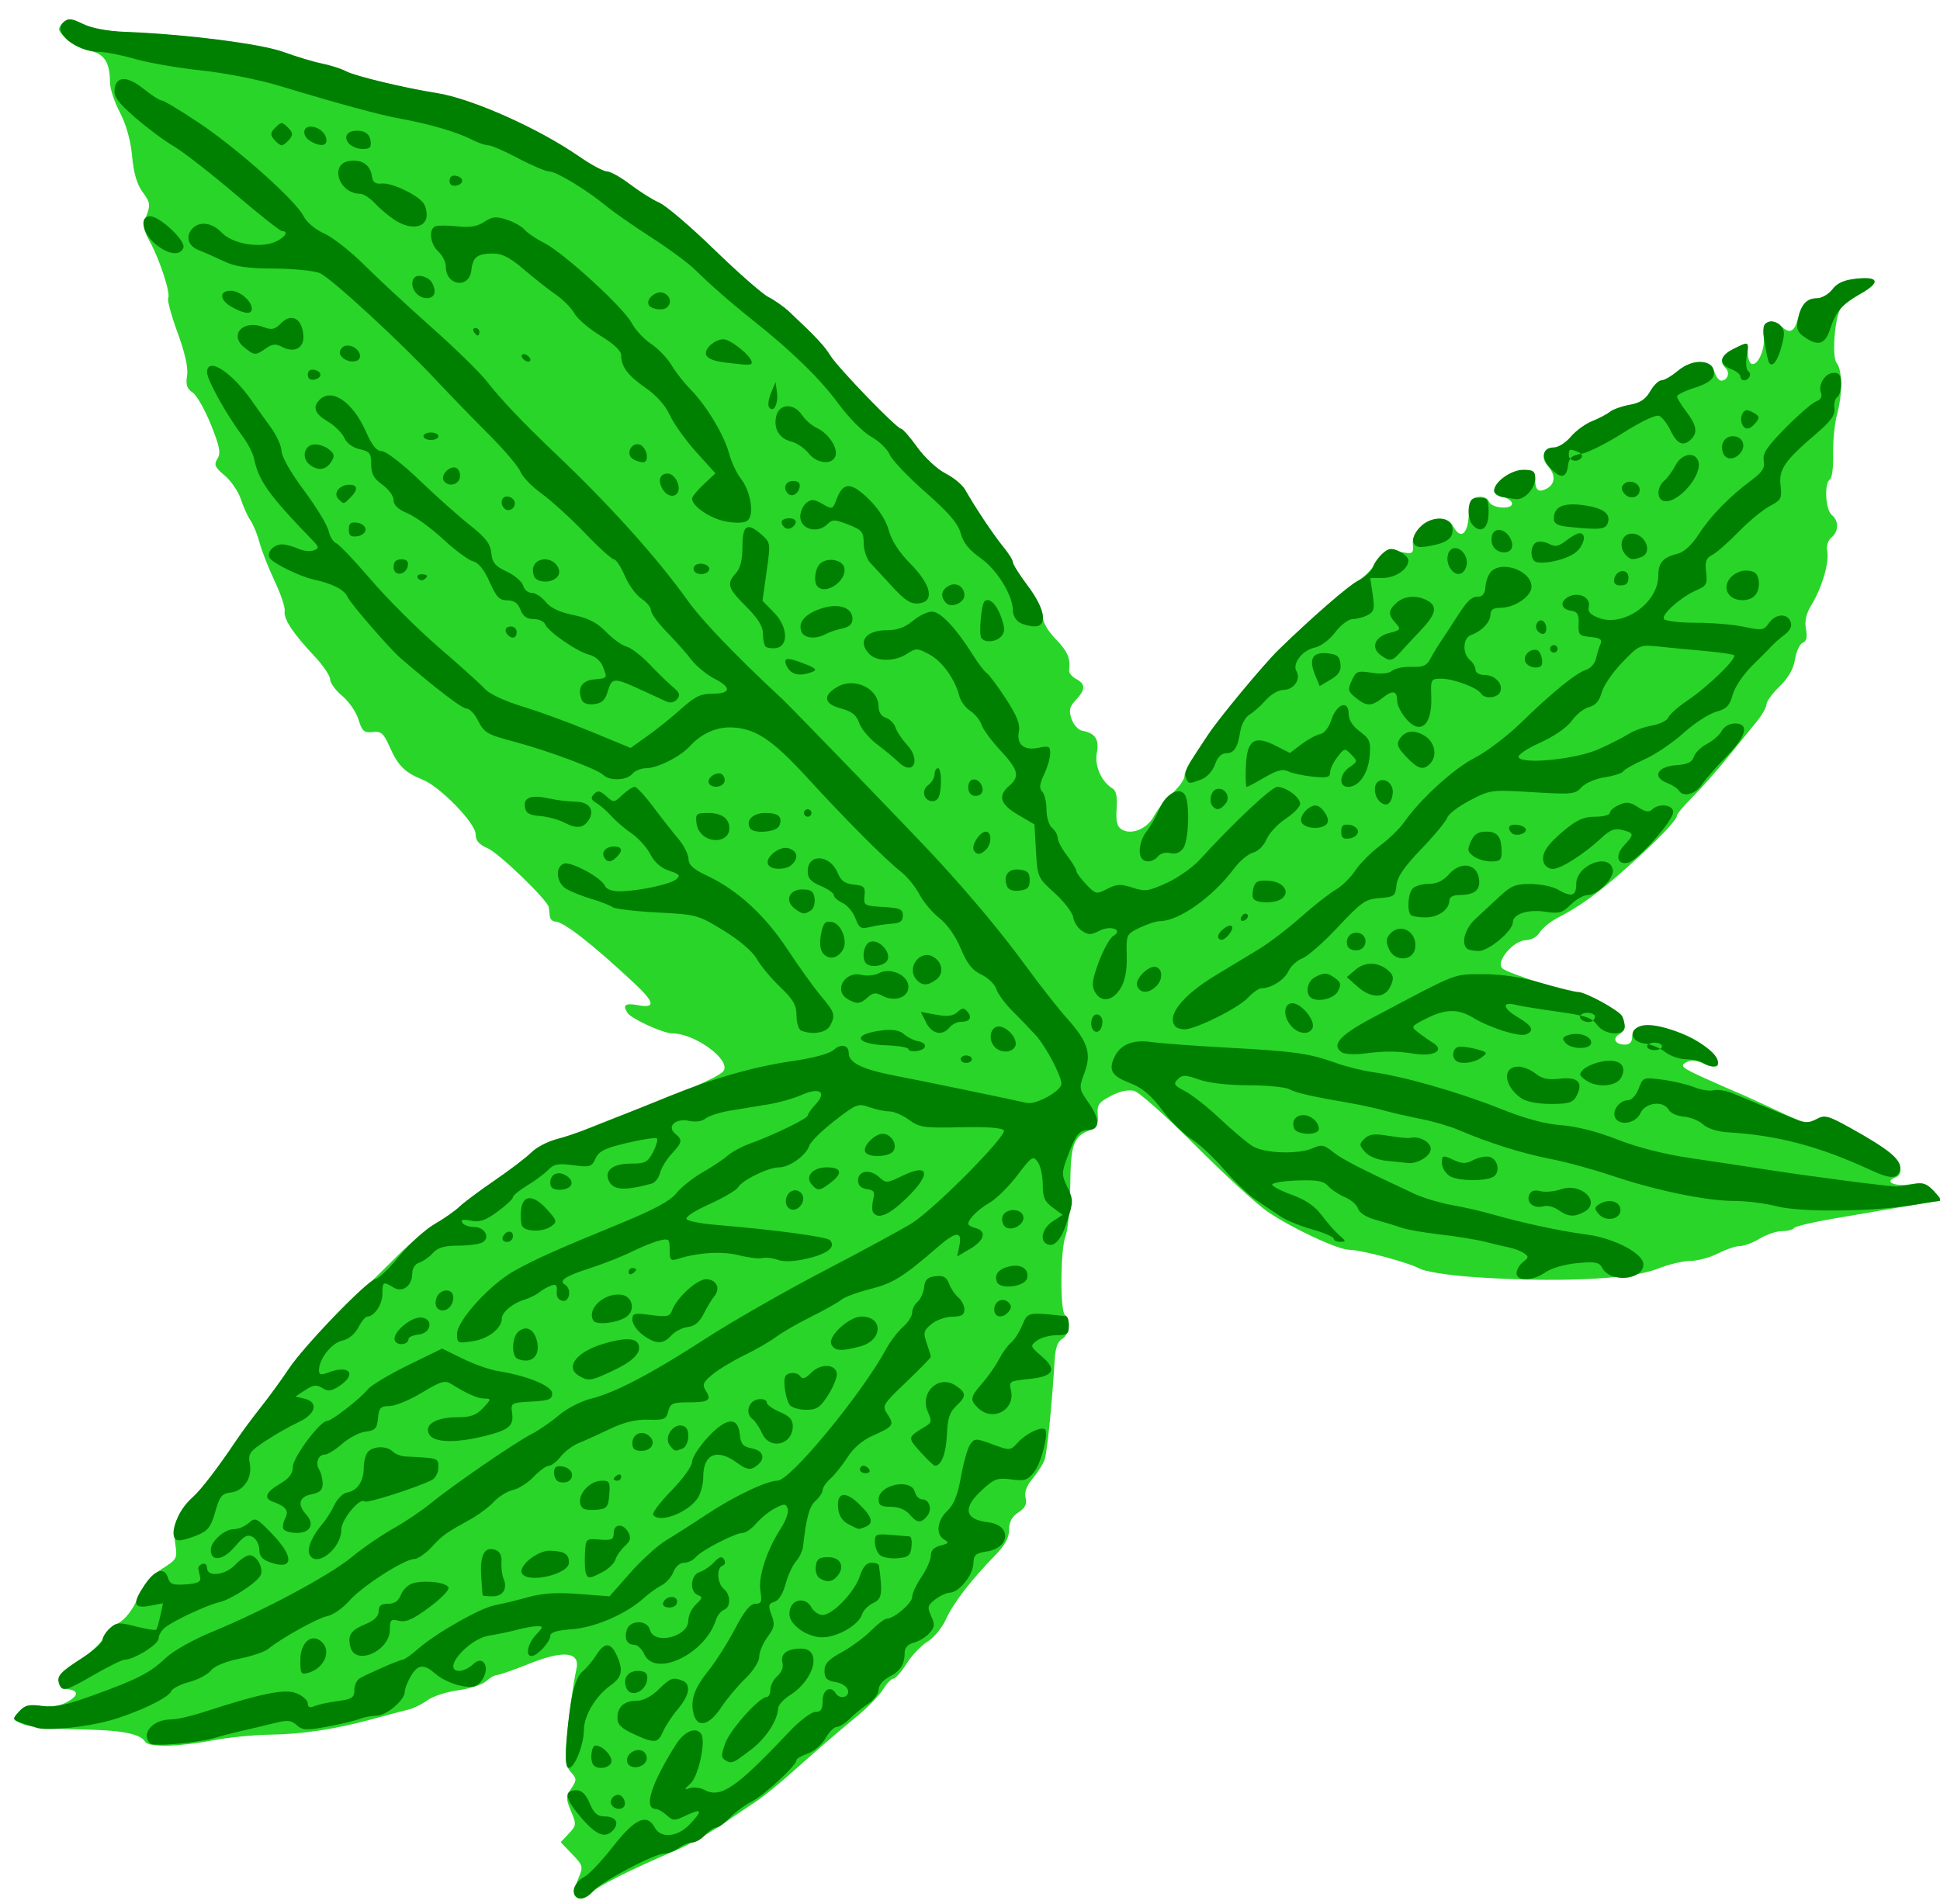 <?xml version="1.0" encoding="UTF-8" standalone="no"?>
<!-- Created with Inkscape (http://www.inkscape.org/) -->
<svg
   xmlns:dc="http://purl.org/dc/elements/1.1/"
   xmlns:cc="http://web.resource.org/cc/"
   xmlns:rdf="http://www.w3.org/1999/02/22-rdf-syntax-ns#"
   xmlns:svg="http://www.w3.org/2000/svg"
   xmlns="http://www.w3.org/2000/svg"
   xmlns:sodipodi="http://sodipodi.sourceforge.net/DTD/sodipodi-0.dtd"
   xmlns:inkscape="http://www.inkscape.org/namespaces/inkscape"
   width="520"
   height="510.36"
   id="svg2"
   sodipodi:version="0.32"
   inkscape:version="0.45.1"
   sodipodi:docbase="/home/jukka/Web/jeavestone/tmp"
   sodipodi:docname="leaf.svg"
   inkscape:output_extension="org.inkscape.output.svg.inkscape"
   version="1.0">
  <defs
     id="defs4" />
  <sodipodi:namedview
     id="base"
     pagecolor="#ffffff"
     bordercolor="#666666"
     borderopacity="1.0"
     gridtolerance="10000"
     guidetolerance="10"
     objecttolerance="10"
     inkscape:pageopacity="0.0"
     inkscape:pageshadow="2"
     inkscape:zoom="0.7"
     inkscape:cx="388.65946"
     inkscape:cy="227.82327"
     inkscape:document-units="px"
     inkscape:current-layer="layer1"
     width="520px"
     height="510.36px" />
  <g
     inkscape:label="Layer 1"
     inkscape:groupmode="layer"
     id="layer1">
    <path
       style="fill:#29d529"
       d="M 154.046,508.141 C 153.743,507.65 154.151,505.676 154.954,503.754 C 156.374,500.354 156.332,500.176 153.355,497.061 L 150.296,493.86 L 152.452,491.566 C 154.5,489.386 154.53,489.089 153.066,485.585 C 151.668,482.239 151.674,481.669 153.135,479.44 C 154.623,477.169 154.614,476.84 153.024,475.083 C 151.643,473.557 151.404,471.933 151.814,466.859 C 152.248,461.472 153.71,450.906 154.487,447.535 C 155.575,442.816 151.187,442.285 141.883,446.011 C 137.729,447.674 133.837,449.035 133.234,449.035 C 132.631,449.035 131.308,449.786 130.293,450.705 C 129.279,451.623 125.905,452.719 122.796,453.141 C 119.687,453.563 115.982,454.765 114.562,455.811 C 113.142,456.858 110.856,457.982 109.481,458.31 C 108.106,458.637 103.831,459.768 99.981,460.822 C 89.879,463.587 81.08,464.923 72.204,465.039 C 67.927,465.096 61.025,465.793 56.867,466.588 C 47.958,468.293 39.866,468.467 38.943,466.973 C 37.555,464.728 32.547,463.793 20.981,463.618 C 14.164,463.515 7.736,462.907 6.099,462.21 C 3.256,461.001 3.242,460.956 5.093,458.911 C 6.59,457.257 7.767,456.944 10.911,457.366 C 13.371,457.696 15.909,457.348 17.666,456.439 C 21.061,454.684 21.281,453.288 18.231,452.855 C 14.165,452.277 15.524,448.899 21.387,445.01 C 24.36,443.038 27.164,440.42 27.618,439.194 C 28.071,437.967 29.841,436.192 31.549,435.25 C 33.583,434.127 35.46,431.745 36.985,428.351 C 38.649,424.645 40.493,422.421 43.451,420.554 C 47.5,417.998 47.575,417.848 46.941,413.62 C 46.219,408.802 47.712,404.934 51.635,401.457 C 53.907,399.444 58.325,393.677 63.481,385.995 C 64.856,383.947 67.781,380.003 69.981,377.231 C 72.181,374.459 75.556,369.819 77.481,366.919 C 79.406,364.02 85.256,357.496 90.481,352.422 C 95.706,347.349 102.906,340.277 106.481,336.707 C 110.056,333.138 114.781,329.187 116.981,327.927 C 119.181,326.667 121.943,324.714 123.119,323.586 C 124.296,322.458 128.557,319.285 132.59,316.535 C 136.623,313.785 141.062,310.368 142.456,308.943 C 143.854,307.512 146.764,306.017 148.95,305.607 C 151.129,305.198 154.139,304.229 155.64,303.453 C 157.14,302.677 163.681,300.053 170.174,297.622 C 184.902,292.109 193.096,288.467 193.975,287.044 C 195.833,284.038 186.205,277.035 180.214,277.035 C 177.799,277.035 169.341,273.197 168.246,271.604 C 166.765,269.449 167.561,268.828 170.981,269.469 C 175.762,270.366 175.509,268.734 170.078,263.654 C 158.871,253.169 151.012,247.035 148.787,247.035 C 148.068,247.035 147.425,246.36 147.356,245.535 C 147.287,244.71 147.175,243.671 147.106,243.225 C 146.817,241.351 133.716,228.698 130.731,227.41 C 128.368,226.391 127.481,225.359 127.481,223.63 C 127.481,220.675 117.926,210.851 113.252,209.001 C 108.584,207.153 106.673,205.258 104.481,200.304 C 102.823,196.555 102.182,195.989 99.879,196.241 C 97.576,196.494 97.048,196.029 96.092,192.9 C 95.481,190.9 93.518,188.048 91.731,186.561 C 89.943,185.074 88.481,183.071 88.481,182.111 C 88.481,181.151 86.568,178.335 84.231,175.854 C 78.513,169.784 75.953,165.893 76.307,163.805 C 76.468,162.852 75.263,159.251 73.629,155.803 C 71.995,152.356 70.179,147.735 69.594,145.535 C 69.009,143.335 67.908,140.635 67.148,139.535 C 66.388,138.435 65.221,135.862 64.556,133.818 C 63.891,131.773 61.944,128.92 60.23,127.477 C 57.575,125.244 57.286,124.576 58.284,122.979 C 59.237,121.453 58.911,119.751 56.529,113.82 C 54.921,109.813 52.71,105.94 51.617,105.213 C 50.1,104.203 49.751,103.138 50.141,100.713 C 50.48,98.608 49.618,94.705 47.589,89.154 C 45.903,84.544 44.773,80.372 45.076,79.882 C 45.79,78.726 42.823,69.608 40.152,64.748 C 38.346,61.461 38.231,60.536 39.282,57.752 C 40.356,54.906 40.24,54.203 38.26,51.539 C 36.716,49.461 35.837,46.485 35.41,41.883 C 35.012,37.593 33.85,33.428 32.137,30.152 C 30.676,27.358 29.481,23.743 29.481,22.119 C 29.481,16.721 27.935,14.343 23.941,13.594 C 21.915,13.214 19.124,11.769 17.739,10.384 C 15.424,8.07 15.351,7.736 16.831,6.256 C 18.311,4.776 18.746,4.795 22.211,6.488 C 24.594,7.653 28.739,8.436 33.481,8.617 C 49.653,9.234 70.01,11.823 75.981,14.021 C 79.281,15.236 83.9,16.624 86.245,17.105 C 88.59,17.586 91.515,18.525 92.745,19.19 C 95.096,20.464 108.498,23.683 116.981,25.013 C 126.425,26.493 144.301,34.454 155.258,42.06 C 158.406,44.245 161.734,46.033 162.654,46.034 C 163.575,46.035 166.378,47.6 168.884,49.513 C 171.391,51.427 174.913,53.637 176.711,54.426 C 178.509,55.214 185.156,60.889 191.481,67.035 C 197.806,73.182 204.331,78.898 205.981,79.737 C 207.631,80.576 210.106,82.319 211.481,83.611 C 218.631,90.326 220.942,92.788 222.533,95.384 C 224.536,98.651 240.371,115.035 241.527,115.035 C 241.948,115.035 243.899,117.27 245.861,120.002 C 247.85,122.77 251.185,125.864 253.396,126.992 C 255.577,128.105 257.951,130.067 258.671,131.353 C 261.22,135.903 266.34,143.576 268.893,146.672 C 270.316,148.398 271.481,150.265 271.481,150.822 C 271.481,151.379 273.281,154.23 275.481,157.158 C 277.778,160.215 279.481,163.598 279.481,165.105 C 279.481,166.75 280.786,169.072 282.981,171.332 C 286.191,174.638 286.976,176.476 286.567,179.733 C 286.485,180.392 287.331,181.42 288.449,182.018 C 291.035,183.402 291.016,184.837 288.374,187.649 C 286.651,189.483 286.438,190.407 287.207,192.714 C 287.724,194.265 289.009,195.696 290.064,195.893 C 293.581,196.549 294.674,198.191 293.996,201.804 C 293.34,205.303 295.236,209.609 298.212,211.376 C 299.187,211.955 299.527,213.626 299.304,216.749 C 299.068,220.064 299.409,221.557 300.576,222.306 C 303.185,223.981 307.456,222.262 309.298,218.796 C 310.224,217.054 312.443,214.288 314.231,212.648 C 316.018,211.009 317.483,208.962 317.486,208.101 C 317.489,207.24 318.276,205.358 319.236,203.92 C 320.196,202.481 322.294,199.331 323.899,196.92 C 326.948,192.338 338.725,178.155 342.684,174.297 C 351.098,166.097 361.392,157.077 363.666,155.911 C 365.142,155.154 367.421,152.96 368.73,151.035 C 371.038,147.639 371.75,147.396 376.981,148.22 C 378.571,148.471 378.926,148.04 378.713,146.118 C 378.106,140.635 387.016,136.429 389.481,141.035 C 391.43,144.677 393.346,143.421 393.676,138.285 C 393.936,134.229 394.31,133.488 396.235,133.215 C 397.588,133.023 398.731,133.523 399.092,134.465 C 399.828,136.381 405.865,136.696 405.236,134.785 C 405.009,134.098 403.847,133.391 402.652,133.216 C 401.458,133.04 400.481,132.331 400.481,131.64 C 400.481,129.294 405.024,126.035 408.295,126.035 C 410.966,126.035 411.481,126.412 411.481,128.368 C 411.481,131.46 412.347,132.177 414.612,130.965 C 416.911,129.734 417.011,127.279 414.86,124.901 C 412.837,122.666 413.732,120.035 416.514,120.035 C 417.667,120.035 419.697,118.743 421.025,117.165 C 422.353,115.586 424.912,113.712 426.711,113 C 428.509,112.288 430.656,111.162 431.481,110.497 C 432.306,109.832 434.705,108.979 436.812,108.601 C 439.612,108.099 441.093,107.124 442.312,104.981 C 443.23,103.368 444.591,102.045 445.336,102.041 C 446.082,102.038 448.029,100.91 449.663,99.535 C 453.919,95.954 458.294,96.278 459.772,100.285 C 460.127,101.248 460.856,102.035 461.39,102.035 C 463.01,102.035 463.779,99.934 462.594,98.748 C 460.706,96.86 461.346,95.249 464.634,93.608 C 468.623,91.619 468.481,91.586 468.481,94.476 C 468.481,95.819 468.882,97.165 469.371,97.468 C 470.98,98.462 473.227,93.664 472.732,90.291 C 472.15,86.331 474.574,84.905 477.455,87.512 C 479.753,89.592 481.031,88.963 481.95,85.3 C 482.902,81.51 484.322,80.035 487.02,80.035 C 488.282,80.035 490.139,78.961 491.147,77.648 C 492.484,75.907 494.267,75.128 497.731,74.771 C 503.671,74.158 504.025,75.799 498.611,78.842 C 496.482,80.038 494.191,81.679 493.519,82.489 C 491.828,84.526 490.918,95.652 492.305,97.323 C 493.829,99.16 493.886,105.664 492.424,111.035 C 491.751,113.51 491.273,118.315 491.363,121.713 C 491.452,125.11 491.065,128.174 490.503,128.522 C 488.923,129.498 489.281,136.625 490.981,138.035 C 492.931,139.654 492.894,142.447 490.9,144.102 C 489.954,144.888 489.503,146.373 489.778,147.807 C 490.347,150.787 488.374,157.52 485.595,162.082 C 484.116,164.508 483.663,166.46 484.071,168.645 C 484.48,170.841 484.227,171.919 483.207,172.31 C 482.413,172.614 481.486,174.604 481.145,176.731 C 480.73,179.329 479.371,181.719 477.004,184.013 C 475.066,185.891 473.481,188.067 473.481,188.849 C 473.481,189.631 472.243,191.778 470.731,193.62 C 469.218,195.461 465.731,199.754 462.981,203.159 C 460.231,206.564 456.068,211.264 453.731,213.603 C 451.393,215.943 449.479,218.234 449.476,218.696 C 449.469,219.869 444.087,225.438 435.919,232.722 C 428.496,239.342 423.58,242.909 417.673,245.961 C 415.642,247.01 413.414,248.806 412.722,249.952 C 412.007,251.136 410.426,252.035 409.061,252.035 C 405.716,252.035 400.814,257.824 402.668,259.586 C 404.056,260.904 420.138,266.035 422.883,266.035 C 423.77,266.035 426.758,267.257 429.523,268.75 C 435.037,271.728 437.1,275.549 434.101,277.228 C 432.057,278.372 432.909,280.035 435.54,280.035 C 436.824,280.035 437.481,279.348 437.481,278.003 C 437.481,274.824 441.005,274.172 447.879,276.078 C 451.621,277.116 455.245,278.946 457.234,280.805 C 462.028,285.283 461.476,287.357 456.137,284.924 C 454.425,284.145 453.145,284.124 451.84,284.857 C 450.24,285.755 450.956,286.341 456.981,289.059 C 460.831,290.796 464.881,292.577 465.981,293.017 C 467.081,293.456 471.441,295.44 475.669,297.425 C 484.189,301.426 484.708,301.534 487.364,299.876 C 488.903,298.915 490.396,299.371 496.1,302.543 C 499.885,304.647 504.443,307.472 506.231,308.82 C 509.655,311.404 510.501,314.706 507.987,315.671 C 505.02,316.81 507.753,318.117 511.823,317.507 C 515.407,316.969 516.312,317.227 518.314,319.357 L 520.639,321.833 L 516.31,322.492 C 513.929,322.854 509.731,323.55 506.981,324.037 C 504.231,324.524 497.346,325.702 491.681,326.655 C 486.016,327.609 481.152,328.759 480.872,329.212 C 480.592,329.665 479.152,330.037 477.672,330.039 C 476.192,330.041 473.507,330.941 471.707,332.039 C 469.906,333.137 467.525,334.035 466.417,334.035 C 465.308,334.035 462.637,334.935 460.481,336.035 C 458.325,337.135 454.972,338.035 453.031,338.035 C 451.09,338.035 447.135,338.988 444.242,340.152 C 437.052,343.046 416.247,343.927 393.981,342.282 C 387.931,341.835 381.864,340.849 380.499,340.092 C 377.533,338.448 364.934,335.076 361.665,335.052 C 358.567,335.029 346.169,329.229 339.686,324.77 C 336.813,322.794 328.163,314.853 320.463,307.123 C 312.764,299.393 305.349,292.789 303.986,292.447 C 302.413,292.052 300.132,292.549 297.744,293.807 C 294.481,295.525 294.015,296.206 294.238,298.934 C 294.441,301.423 294.015,302.262 292.197,302.953 C 287.707,304.66 286.988,306.683 286.867,317.939 C 286.805,323.767 286.242,329.802 285.617,331.35 C 284.216,334.822 284.107,351.686 285.481,352.535 C 287.121,353.549 286.614,357.861 284.731,358.915 C 283.564,359.568 282.895,361.335 282.722,364.215 C 281.977,376.682 280.643,389.768 279.938,391.535 C 279.5,392.635 278.061,394.844 276.742,396.443 C 275.142,398.384 274.53,400.095 274.904,401.584 C 275.316,403.228 274.808,404.246 272.972,405.449 C 271.228,406.591 270.481,407.986 270.481,410.098 C 270.481,412.231 269.383,414.243 266.731,416.97 C 260.176,423.711 255.484,429.81 253.575,434.073 C 252.557,436.348 250.335,439.054 248.637,440.086 C 246.94,441.118 244.405,443.779 243.004,445.999 C 241.602,448.219 240.005,450.035 239.454,450.035 C 238.902,450.035 237.671,451.314 236.716,452.877 C 235.762,454.44 232.731,457.586 229.981,459.868 C 223.463,465.277 219.31,468.862 211.981,475.406 C 208.681,478.352 204.353,481.837 202.363,483.149 C 200.372,484.461 196.097,487.335 192.863,489.535 C 189.628,491.735 184.506,494.595 181.481,495.891 C 168.863,501.297 160.289,505.59 158.779,507.258 C 157.041,509.179 154.931,509.572 154.046,508.141 z "
       id="path2721" />
    <path
       id="path2719"
       style="fill:#008000"
       d="M 445.501,280.52 C 445.501,279.97 444.601,279.52 443.501,279.52 C 442.401,279.52 441.501,279.97 441.501,280.52 C 441.501,281.07 442.401,281.52 443.501,281.52 C 444.601,281.52 445.501,281.07 445.501,280.52 z M 427.501,272.461 C 427.501,271.943 426.601,271.52 425.501,271.52 C 423.295,271.52 422.778,273.094 424.751,273.802 C 426.264,274.344 427.501,273.741 427.501,272.461 z M 423.936,122.625 C 424.241,122.132 423.78,121.457 422.914,121.125 C 420.685,120.269 420.501,120.338 420.501,122.02 C 420.501,123.642 423.032,124.087 423.936,122.625 z M 154.057,508.039 C 153.168,506.6 154.412,504.336 156.804,503.037 C 158.012,502.382 161.442,498.718 164.425,494.897 C 170.199,487.5 173.421,486.061 175.501,489.948 C 177.09,492.917 181.57,492.529 184.814,489.144 C 188.426,485.374 188.197,484.649 184.023,486.639 C 180.779,488.186 180.42,488.185 178.694,486.623 C 177.676,485.702 176.365,484.948 175.779,484.948 C 172.418,484.948 174.513,478.226 181.15,467.712 C 183.44,464.085 186.654,462.769 187.981,464.916 C 189.225,466.929 187.222,476.13 185.11,478.103 C 183.34,479.756 183.293,479.961 184.819,479.377 C 185.818,478.995 187.627,479.213 188.838,479.861 C 193.154,482.171 197.367,479.294 211.271,464.54 C 214.223,461.408 217.411,458.948 218.521,458.948 C 220.054,458.948 220.501,458.272 220.501,455.948 C 220.501,452.981 222.646,451.755 224.001,453.948 C 225.063,455.666 227.673,455.081 227.312,453.206 C 227.113,452.172 225.763,451.254 223.989,450.946 C 221.612,450.535 221.001,449.921 221.001,447.943 C 221.001,446.018 222.04,444.89 225.596,442.952 C 228.124,441.575 231.646,438.986 233.423,437.198 C 235.201,435.411 237.113,433.948 237.674,433.948 C 239.641,433.948 244.501,429.794 244.501,428.113 C 244.501,427.178 245.626,424.757 247.001,422.734 C 248.376,420.71 249.501,418.139 249.501,417.021 C 249.501,415.659 250.369,414.769 252.127,414.328 C 254.328,413.775 254.49,413.522 253.127,412.759 C 250.749,411.428 251.142,407.635 253.929,405.016 C 255.678,403.373 256.704,400.796 257.596,395.805 C 258.277,391.993 259.397,388.105 260.085,387.165 C 261.263,385.553 261.605,385.556 266.052,387.204 C 270.767,388.951 270.769,388.951 272.979,386.567 C 275.149,384.226 279.208,382.322 280.11,383.224 C 281.129,384.243 279.101,392.187 277.206,394.597 C 275.438,396.844 274.646,397.103 271.051,396.61 C 267.37,396.106 266.525,396.411 263.213,399.446 C 257.928,404.287 258.528,407.366 264.9,408.11 C 271.208,408.846 270.813,415.004 264.398,415.948 C 261.504,416.374 260.986,416.86 260.9,419.226 C 260.787,422.315 257.015,426.936 254.577,426.971 C 253.71,426.983 251.958,427.795 250.684,428.776 C 248.615,430.368 248.498,430.847 249.592,433.25 C 250.631,435.529 250.554,436.233 249.086,437.854 C 248.133,438.907 246.262,440.043 244.927,440.378 C 243.424,440.755 242.501,441.709 242.501,442.886 C 242.501,446.14 241.364,447.968 238.38,449.511 C 236.7,450.38 235.501,451.813 235.501,452.951 C 235.501,454.024 234.285,455.699 232.799,456.673 C 231.313,457.646 229.084,459.457 227.845,460.696 C 226.606,461.935 225.009,462.951 224.297,462.955 C 223.584,462.958 222.223,464.328 221.272,466 C 220.321,467.671 218.183,469.512 216.522,470.091 C 214.86,470.67 213.501,471.461 213.501,471.849 C 213.501,473.253 204.916,481.197 201.501,482.954 C 199.576,483.944 196.91,485.923 195.577,487.351 C 194.243,488.78 192.626,489.948 191.982,489.948 C 191.338,489.948 189.997,490.848 189.001,491.948 C 188.006,493.048 186.447,493.948 185.537,493.948 C 184.628,493.948 183.01,494.609 181.942,495.417 C 180.875,496.224 179.1,496.899 178,496.917 C 175.348,496.959 161.381,504.318 159.037,506.909 C 157.081,509.071 154.988,509.545 154.057,508.039 z M 155.521,486.972 C 151.285,481.913 151.03,479.948 154.611,479.948 C 155.942,479.948 157.088,481.109 158.066,483.448 C 159.167,486.086 160.126,486.948 161.955,486.948 C 164.943,486.948 166.077,488.549 164.465,490.492 C 162.328,493.066 159.785,492.065 155.521,486.972 z M 163.947,483.861 C 163.075,482.449 165.002,480.522 166.414,481.395 C 167.012,481.764 167.501,482.715 167.501,483.507 C 167.501,485.191 164.927,485.447 163.947,483.861 z M 151.832,467.198 C 152.665,455.844 154.025,449.827 156.152,448.076 C 157.24,447.181 158.899,445.211 159.839,443.698 C 161.992,440.233 163.655,440.22 165.251,443.656 C 167.156,447.757 166.777,449.616 163.572,451.898 C 159.626,454.707 156.501,459.99 156.501,463.849 C 156.501,467.723 154.017,473.948 152.47,473.948 C 151.689,473.948 151.491,471.852 151.832,467.198 z M 159.168,473.282 C 158.036,472.15 158.433,467.948 159.672,467.948 C 161.611,467.948 164.404,471.037 163.827,472.542 C 163.27,473.994 160.344,474.458 159.168,473.282 z M 168.188,472.574 C 167.457,470.671 170.001,468.543 172.062,469.334 C 172.935,469.668 173.499,470.731 173.315,471.695 C 172.896,473.894 168.954,474.57 168.188,472.574 z M 194.483,471.937 C 193.268,471.187 193.258,470.509 194.414,467.314 C 195.74,463.647 203.543,454.948 205.507,454.948 C 206.054,454.948 206.501,454.044 206.501,452.939 C 206.501,451.833 207.345,450.206 208.377,449.323 C 209.521,448.343 210.05,446.941 209.734,445.73 C 209.119,443.379 210.951,441.985 214.684,441.964 C 220.407,441.931 218.458,450.2 211.741,454.448 C 210.001,455.548 208.561,457.167 208.54,458.045 C 208.467,461.061 205.393,465.866 201.699,468.738 C 196.574,472.722 196.096,472.934 194.483,471.937 z M 40.251,467.379 C 37.636,464.715 40.963,460.948 45.931,460.948 C 47.34,460.948 51.082,460.11 54.247,459.084 C 70.217,453.91 76.381,452.656 79.496,453.946 C 81.149,454.631 82.501,455.86 82.501,456.677 C 82.501,457.715 83.029,457.933 84.251,457.402 C 85.214,456.984 88.019,456.373 90.484,456.045 C 94.369,455.528 94.97,455.13 94.984,453.063 C 94.994,451.751 95.676,450.32 96.501,449.884 C 99.831,448.122 107.183,444.948 107.935,444.948 C 108.376,444.948 110.238,443.63 112.073,442.02 C 116.871,437.807 128.84,431.02 132.701,430.322 C 134.516,429.994 138.457,429.042 141.459,428.206 C 145.414,427.104 149.184,426.86 155.144,427.318 L 163.37,427.95 L 168.936,421.65 C 171.997,418.185 176.347,414.248 178.603,412.899 C 180.86,411.551 185.697,408.462 189.353,406.033 C 196.656,401.183 205.531,396.948 208.392,396.948 C 211.811,396.948 230.922,373.795 237.523,361.655 C 238.658,359.568 240.692,356.9 242.044,355.724 C 243.395,354.549 244.501,352.824 244.501,351.891 C 244.501,350.957 245.149,349.655 245.942,348.998 C 246.734,348.34 247.522,346.598 247.692,345.125 C 247.932,343.043 248.612,342.378 250.751,342.132 C 252.876,341.888 253.704,342.351 254.396,344.173 C 254.889,345.47 256.015,347.13 256.897,347.862 C 257.779,348.594 258.501,350.038 258.501,351.071 C 258.501,352.516 257.752,352.956 255.251,352.982 C 253.464,353 250.943,353.896 249.65,354.974 C 247.558,356.717 247.421,357.279 248.4,360.089 C 249.006,361.826 249.501,363.46 249.501,363.72 C 249.501,363.981 246.541,367.026 242.923,370.487 C 236.478,376.652 236.377,376.829 237.926,379.194 C 239.771,382.01 239.476,382.424 233.853,384.911 C 231.216,386.078 228.721,388.215 227.197,390.613 C 225.857,392.722 223.802,395.306 222.631,396.353 C 221.459,397.401 220.501,398.794 220.501,399.448 C 220.501,400.103 219.646,401.413 218.6,402.359 C 216.926,403.874 216.148,406.711 215.247,414.594 C 215.112,415.774 214.255,417.574 213.344,418.594 C 212.433,419.614 211.185,422.334 210.572,424.638 C 209.888,427.207 208.73,429.058 207.579,429.424 C 205.948,429.941 205.847,430.405 206.81,432.956 C 207.758,435.468 207.599,436.325 205.71,438.88 C 204.495,440.523 203.501,442.888 203.501,444.136 C 203.501,445.448 201.92,447.93 199.751,450.021 C 197.689,452.011 194.768,455.508 193.261,457.793 C 190.076,462.622 186.888,463.34 185.912,459.448 C 184.988,455.766 186.08,452.628 189.976,447.777 C 191.887,445.396 195.043,440.411 196.989,436.698 C 199.488,431.929 201.091,429.948 202.451,429.948 C 204.082,429.948 204.291,429.429 203.822,426.537 C 203.197,422.686 205.528,415.549 209.313,409.723 C 210.645,407.674 211.465,405.296 211.136,404.438 C 210.606,403.059 210.217,403.045 207.769,404.318 C 206.247,405.11 203.992,406.926 202.758,408.353 C 201.524,409.781 199.873,410.948 199.09,410.948 C 197.076,410.948 188.02,415.618 186.514,417.433 C 185.822,418.267 184.4,418.948 183.354,418.948 C 182.258,418.948 181.059,419.982 180.524,421.388 C 180.014,422.729 178.563,424.359 177.299,425.01 C 176.035,425.66 173.876,427.215 172.501,428.465 C 167.864,432.68 159.445,436.325 153.32,436.768 C 149.243,437.063 147.501,437.602 147.501,438.569 C 147.501,440.161 143.981,443.948 142.501,443.948 C 140.747,443.948 141.426,440.657 143.675,438.263 C 145.646,436.165 145.68,435.948 144.041,435.948 C 143.047,435.948 140.606,436.38 138.617,436.908 C 136.628,437.436 133.261,438.141 131.133,438.475 C 125.389,439.378 118.187,447.948 123.172,447.948 C 124.092,447.948 125.677,447.194 126.696,446.272 C 128.018,445.076 128.856,444.904 129.624,445.671 C 131.024,447.071 129.85,450.691 127.607,451.892 C 125.59,452.971 119.642,451.256 116.794,448.773 C 113.665,446.044 112.087,446.131 110.251,449.135 C 109.289,450.709 108.501,452.682 108.501,453.52 C 108.501,455.77 103.561,459.948 100.902,459.948 C 99.633,459.948 97.562,460.347 96.298,460.835 C 95.035,461.323 91.142,462.25 87.647,462.896 C 82.137,463.914 81.058,463.858 79.53,462.474 C 78.053,461.138 77.054,461.057 73.384,461.977 C 70.973,462.581 67.201,463.479 65.001,463.972 C 62.801,464.465 59.516,465.311 57.702,465.853 C 53.019,467.25 41.144,468.289 40.251,467.379 z M 169.751,464.826 C 166.579,463.368 165.501,462.299 165.501,460.611 C 165.501,457.582 167.311,455.948 170.667,455.948 C 172.391,455.948 174.588,454.819 176.501,452.948 C 179.72,449.801 180.346,449.568 182.919,450.555 C 185.306,451.471 184.826,454.497 181.711,458.164 C 180.177,459.97 178.386,462.686 177.733,464.198 C 176.35,467.397 175.49,467.464 169.751,464.826 z M 10.001,463.246 C 8.901,462.95 6.929,462.3 5.619,461.802 C 3.276,460.912 3.267,460.864 5.116,458.821 C 6.66,457.115 7.756,456.849 11.251,457.328 C 14.582,457.784 17.543,457.173 24.891,454.514 C 36.964,450.143 40.222,448.466 44.501,444.415 C 46.473,442.549 51.931,439.49 57.001,437.41 C 70.719,431.781 88.301,422.358 94.294,417.424 C 97.251,414.99 102.219,411.572 105.335,409.828 C 108.452,408.084 113.026,405.002 115.501,402.98 C 121.451,398.117 138.09,386.693 142.501,384.441 C 144.426,383.458 147.715,381.192 149.81,379.405 C 151.904,377.618 155.729,375.635 158.31,374.997 C 164.893,373.369 174.543,368.313 189.26,358.781 C 196.216,354.275 210.479,346.12 220.954,340.657 C 231.43,335.195 242.026,329.444 244.501,327.878 C 250.547,324.05 269.937,304.463 269.069,303.059 C 268.623,302.337 264.624,302.04 257.529,302.202 C 247.624,302.427 246.404,302.251 243.627,300.198 C 241.952,298.961 239.583,297.948 238.363,297.948 C 237.142,297.948 234.728,297.437 233,296.812 C 230.04,295.741 229.496,295.954 223.7,300.455 C 220.315,303.084 217.283,306.059 216.964,307.066 C 216.128,309.7 211.634,312.948 208.826,312.948 C 205.944,312.948 198.932,316.372 197.805,318.33 C 197.363,319.097 193.882,321.134 190.07,322.856 C 185.894,324.743 183.51,326.345 184.07,326.887 C 184.582,327.382 187.926,328.032 191.501,328.332 C 207.647,329.685 221.496,331.533 222.415,332.457 C 224.194,334.245 221.902,336.118 216.358,337.407 C 212.844,338.223 210.098,338.343 208.494,337.75 C 207.139,337.249 205.289,337.032 204.384,337.269 C 203.478,337.506 200.632,337.165 198.058,336.511 C 193.614,335.383 187.154,335.763 181.751,337.471 C 179.745,338.105 179.501,337.842 179.501,335.046 C 179.501,332.131 179.307,331.957 176.751,332.572 C 175.239,332.937 171.937,334.265 169.415,335.525 C 166.892,336.785 161.833,338.784 158.172,339.967 C 151.397,342.156 149.665,343.314 151.485,344.438 C 153.296,345.558 152.684,349.133 150.751,348.731 C 149.636,348.499 149.085,347.579 149.232,346.196 C 149.411,344.525 149.065,344.167 147.732,344.639 C 146.78,344.976 145.326,345.806 144.501,346.482 C 143.676,347.159 141.876,348.043 140.501,348.448 C 137.447,349.348 134.501,351.825 134.501,353.493 C 134.501,356.096 130.89,358.921 126.751,359.554 C 122.668,360.179 122.501,360.101 122.501,357.587 C 122.501,354.039 131.409,344.266 137.943,340.646 C 143.731,337.438 148.944,335.113 166.501,327.906 C 175.39,324.257 179.672,321.933 181.324,319.861 C 182.602,318.258 185.752,315.748 188.324,314.282 C 190.896,312.816 193.914,310.806 195.03,309.816 C 196.145,308.826 198.845,307.37 201.03,306.579 C 207.461,304.253 216.501,299.861 216.501,299.064 C 216.501,298.658 217.454,297.303 218.618,296.054 C 221.723,292.72 219.743,291.38 214.883,293.526 C 212.748,294.468 208.751,295.606 206.001,296.055 C 203.251,296.503 198.675,297.252 195.832,297.72 C 192.989,298.187 189.97,299.144 189.123,299.847 C 188.187,300.624 186.454,300.877 184.701,300.492 C 181.073,299.696 178.62,301.972 180.989,303.938 C 183.022,305.626 182.916,306.208 180.009,309.345 C 178.639,310.824 177.244,313.123 176.91,314.455 C 176.576,315.787 175.56,317.076 174.652,317.32 C 167.117,319.341 164.148,319.076 163.076,316.284 C 162.069,313.66 164.446,311.948 169.098,311.948 C 172.951,311.948 173.633,311.594 175.049,308.856 C 175.929,307.154 176.397,305.511 176.089,305.203 C 175.781,304.895 172.202,305.427 168.135,306.384 C 162.152,307.793 160.529,308.592 159.627,310.572 C 158.599,312.829 158.134,312.969 153.648,312.374 C 149.616,311.839 148.46,312.059 146.893,313.663 C 145.852,314.728 143.314,316.614 141.251,317.855 C 139.189,319.096 137.501,320.486 137.501,320.944 C 137.501,321.401 135.643,323.142 133.373,324.811 C 130.125,327.2 128.599,327.718 126.217,327.242 C 124.065,326.811 123.397,326.97 123.905,327.792 C 124.298,328.428 125.732,328.948 127.091,328.948 C 129.922,328.948 131.482,331.714 129.397,333.034 C 128.629,333.52 125.708,333.925 122.906,333.933 C 119.116,333.945 117.353,334.454 116.024,335.923 C 115.041,337.009 113.397,338.164 112.369,338.49 C 111.255,338.844 110.501,340.016 110.501,341.393 C 110.501,344.728 107.879,346.665 105.433,345.138 C 102.736,343.454 102.501,343.593 102.501,346.877 C 102.501,349.695 100.333,352.948 98.455,352.948 C 97.959,352.948 96.874,354.261 96.044,355.865 C 95.117,357.658 93.448,359.021 91.712,359.402 C 88.869,360.027 85.501,364.324 85.501,367.328 C 85.501,368.601 85.987,368.714 88.066,367.924 C 93.731,365.77 95.77,368.416 90.903,371.605 C 88.805,372.979 87.936,373.077 86.392,372.112 C 84.844,371.146 83.971,371.25 81.823,372.657 L 79.167,374.397 L 81.584,374.968 C 85.482,375.888 84.668,379.127 80.001,381.265 C 77.801,382.274 73.839,384.527 71.197,386.273 C 66.887,389.121 66.45,389.749 66.954,392.362 C 67.689,396.169 65.333,399.72 61.801,400.13 C 59.462,400.401 58.856,401.162 57.697,405.284 C 56.573,409.277 55.747,410.365 52.951,411.534 C 51.089,412.312 48.876,412.948 48.033,412.948 C 44.746,412.948 47.108,405.401 51.656,401.37 C 53.927,399.357 58.345,393.59 63.501,385.909 C 64.876,383.86 67.801,379.916 70.001,377.144 C 72.201,374.372 75.576,369.732 77.501,366.833 C 81.606,360.649 98.708,342.972 100.659,342.896 C 101.397,342.867 104.24,340.127 106.976,336.806 C 109.712,333.486 113.987,329.596 116.476,328.162 C 118.965,326.729 121.963,324.632 123.14,323.502 C 124.316,322.373 128.566,319.198 132.584,316.448 C 136.602,313.698 141.04,310.323 142.445,308.948 C 143.851,307.573 147.026,305.926 149.501,305.287 C 153.638,304.22 158.643,302.307 179.501,293.824 C 191.197,289.067 202.167,285.942 212.324,284.474 C 218.066,283.644 222.364,282.478 223.511,281.439 C 225.458,279.678 227.501,280.146 227.501,282.352 C 227.501,284.922 231.183,286.703 240.001,288.4 C 247.662,289.874 267.879,294.053 275.208,295.676 C 277.697,296.228 284.501,292.478 284.501,290.555 C 284.501,288.406 280.358,280.558 277.63,277.539 C 276.184,275.939 273.373,273.014 271.384,271.039 C 269.394,269.064 267.443,266.41 267.048,265.142 C 266.653,263.873 264.854,262.131 263.049,261.27 C 260.592,260.098 259.204,258.343 257.518,254.277 C 256.154,250.986 253.908,247.785 251.813,246.148 C 249.912,244.663 247.504,241.807 246.461,239.801 C 245.418,237.795 243.232,235.095 241.602,233.801 C 237.209,230.314 226.688,219.758 216.334,208.448 C 206.834,198.072 202.291,195.111 195.701,195.003 C 191.879,194.94 187.845,196.805 184.999,199.952 C 182.402,202.823 176.234,205.948 173.163,205.948 C 171.834,205.948 170.186,206.623 169.501,207.448 C 168.004,209.252 163.376,209.423 161.69,207.737 C 160.185,206.233 147.227,201.372 138.355,198.984 C 130.275,196.809 129.876,196.575 127.968,192.885 C 127.133,191.27 125.805,189.948 125.017,189.948 C 123.846,189.948 117.016,184.728 107.501,176.561 C 104.516,173.999 93.98,161.854 93.13,159.995 C 92.235,158.039 89.275,156.53 84.001,155.341 C 80.266,154.499 73.235,151.046 72.308,149.598 C 71.369,148.131 73.324,145.948 75.576,145.948 C 76.583,145.948 78.524,146.458 79.89,147.08 C 81.256,147.702 83.138,147.918 84.073,147.559 C 85.611,146.969 85.568,146.695 83.616,144.678 C 72.051,132.722 69.303,128.869 68.085,122.9 C 67.798,121.498 66.401,118.798 64.979,116.9 C 60.69,111.173 55.501,101.827 55.501,99.827 C 55.501,95.365 62.321,99.849 67.851,107.948 C 68.79,109.323 70.88,112.248 72.496,114.448 C 74.112,116.648 75.45,119.575 75.468,120.953 C 75.487,122.414 77.985,126.788 81.463,131.453 C 84.741,135.85 87.709,140.716 88.057,142.266 C 88.405,143.816 89.324,145.327 90.1,145.625 C 90.875,145.922 95.09,150.352 99.467,155.469 C 103.844,160.586 112.042,168.749 117.685,173.61 C 123.329,178.471 128.859,183.463 129.974,184.702 C 131.16,186.021 135.32,187.964 140.001,189.385 C 144.401,190.721 152.736,193.772 158.522,196.166 L 169.043,200.518 L 173.522,197.309 C 175.986,195.545 179.576,192.694 181.501,190.975 C 186.426,186.577 187.578,185.981 191.192,185.964 C 195.909,185.941 196.096,184.292 191.639,182.019 C 189.476,180.915 186.648,178.616 185.354,176.908 C 184.06,175.201 181.089,171.852 178.751,169.466 C 176.414,167.079 174.501,164.463 174.501,163.653 C 174.501,162.842 173.348,161.423 171.938,160.499 C 170.528,159.575 168.519,156.824 167.473,154.384 C 166.428,151.944 165.113,149.948 164.553,149.948 C 163.992,149.948 160.489,146.772 156.767,142.889 C 153.046,139.006 147.849,134.271 145.218,132.366 C 142.587,130.462 140.015,127.801 139.503,126.452 C 138.99,125.104 135.067,120.5 130.786,116.222 C 126.504,111.944 120.274,105.52 116.941,101.946 C 107.317,91.627 88.779,74.562 85.76,73.244 C 84.243,72.581 78.726,72.02 73.501,71.996 C 66.26,71.964 63.05,71.498 60.001,70.036 C 57.801,68.982 54.764,67.64 53.251,67.055 C 50.344,65.931 49.632,63.217 51.701,61.148 C 53.618,59.232 56.969,59.753 59.406,62.347 C 62.196,65.318 69.454,66.625 73.608,64.904 C 76.338,63.773 77.568,61.948 75.599,61.948 C 75.103,61.948 69.365,57.413 62.849,51.87 C 56.333,46.327 48.976,40.609 46.501,39.163 C 44.026,37.718 39.396,34.265 36.212,31.492 C 31.661,27.527 30.485,25.916 30.712,23.957 C 31.133,20.324 34.094,20.286 38.537,23.857 C 40.653,25.557 42.831,26.948 43.377,26.948 C 43.923,26.948 48.452,29.679 53.44,33.016 C 63.754,39.914 79.317,53.814 81.39,57.98 C 82.195,59.596 84.509,61.537 86.89,62.592 C 89.151,63.594 93.94,67.347 97.532,70.931 C 101.124,74.516 109.27,82.072 115.634,87.723 C 121.999,93.374 128.678,99.899 130.476,102.223 C 134.117,106.927 140.228,113.37 148.501,121.226 C 163.384,135.359 175.99,149.352 184.285,160.948 C 188.18,166.394 197.206,175.801 209.501,187.228 C 212.313,189.842 246.115,224.84 251.461,230.673 C 260.691,240.745 268.638,250.307 274.958,258.948 C 278.78,264.173 283.648,270.386 285.775,272.754 C 291.589,279.223 292.628,282.347 290.699,287.554 C 289.147,291.739 289.165,291.856 291.93,295.847 C 294.911,300.147 294.802,302.948 291.655,302.948 C 289.281,302.948 288.301,304.215 286.135,310.083 C 284.525,314.444 284.524,314.928 286.118,318.272 C 287.714,321.618 287.712,322.148 286.09,327.306 C 284.458,332.492 282.445,334.65 280.411,333.393 C 278.62,332.286 279.548,329.148 282.174,327.427 L 284.847,325.676 L 282.174,323.729 C 280.006,322.149 279.501,320.984 279.501,317.556 C 279.501,315.232 278.893,312.5 278.151,311.484 C 276.896,309.768 276.512,310.02 272.716,315.043 C 270.47,318.016 267.14,321.32 265.317,322.386 C 262.137,324.243 259.6,326.742 259.533,328.082 C 259.515,328.43 260.401,328.951 261.501,329.238 C 264.548,330.035 263.894,332.519 260.037,334.795 L 256.573,336.839 L 257.162,333.894 C 257.945,329.978 256.261,330.069 251.485,334.198 C 242.054,342.355 239.396,344.016 233.312,345.557 C 229.841,346.436 226.326,347.733 225.501,348.439 C 224.676,349.146 221.076,351.174 217.501,352.946 C 213.926,354.719 209.651,357.179 208.001,358.415 C 206.351,359.65 202.526,361.856 199.501,363.319 C 196.476,364.781 192.651,367.09 191.002,368.449 C 188.432,370.567 188.173,371.193 189.193,372.827 C 190.806,375.409 189.984,375.948 184.443,375.948 C 180.289,375.948 179.645,376.239 179.115,378.35 C 178.577,380.493 178.002,380.735 173.757,380.6 C 170.444,380.494 167.332,381.246 163.501,383.077 C 160.476,384.522 156.701,386.229 155.112,386.869 C 153.523,387.509 151.353,389.138 150.289,390.49 C 149.226,391.842 147.798,392.948 147.116,392.948 C 146.433,392.948 144.603,394.277 143.048,395.9 C 141.492,397.523 138.99,399.121 137.486,399.452 C 135.982,399.782 133.683,401.198 132.377,402.598 C 131.07,403.998 128.253,406.112 126.115,407.296 C 119.346,411.046 118.746,411.475 115.691,414.745 C 114.045,416.507 111.955,417.948 111.045,417.948 C 108.398,417.948 97.079,425.221 93.654,429.122 C 91.928,431.087 89.272,432.944 87.752,433.248 C 85.115,433.776 75.238,439.262 71.824,442.096 C 70.937,442.832 67.471,443.993 64.122,444.676 C 60.419,445.432 57.438,446.678 56.517,447.856 C 55.683,448.921 53.065,450.301 50.7,450.923 C 48.334,451.545 46.162,452.668 45.874,453.42 C 45.214,455.139 36.717,459.189 29.501,461.223 C 23.255,462.984 12.983,464.05 10.001,463.246 z M 167.863,452.448 C 166.905,449.954 168.29,447.948 170.97,447.948 C 172.741,447.948 173.501,448.489 173.501,449.748 C 173.501,453.338 169.026,455.481 167.863,452.448 z M 15.881,451.496 C 15.072,449.389 16.003,448.328 22.067,444.449 C 25.056,442.537 27.501,440.362 27.501,439.616 C 27.501,438.869 28.377,437.466 29.447,436.497 C 31.192,434.918 31.913,434.869 36.429,436.027 C 39.199,436.737 41.646,437.122 41.866,436.883 C 42.087,436.644 42.587,434.958 42.978,433.136 L 43.688,429.823 L 40.094,430.497 C 35.727,431.316 35.395,429.885 38.786,424.853 C 41.524,420.791 44.068,420.01 45,422.945 C 45.563,424.72 46.332,425.007 49.835,424.752 C 52.925,424.527 53.915,424.061 53.668,422.948 C 53.484,422.123 53.259,421.055 53.168,420.573 C 53.076,420.092 53.564,419.492 54.251,419.24 C 54.939,418.988 55.501,419.494 55.501,420.365 C 55.501,422.905 60.438,422.308 63.089,419.448 C 64.363,418.073 66.086,416.948 66.918,416.948 C 68.891,416.948 70.809,420.576 69.793,422.388 C 68.635,424.454 61.879,428.825 58.725,429.549 C 55.444,430.302 46.684,434.385 44.251,436.295 C 43.289,437.051 42.501,438.398 42.501,439.288 C 42.501,440.836 35.882,444.948 33.391,444.948 C 32.737,444.948 29.079,446.748 25.263,448.948 C 17.597,453.368 16.694,453.614 15.881,451.496 z M 80.501,445.051 C 80.501,440.419 83.399,437.789 86.065,440.002 C 88.949,442.395 87.084,447.128 82.751,448.415 C 80.679,449.03 80.501,448.764 80.501,445.051 z M 172.683,443.448 C 172.057,442.073 170.886,440.948 170.082,440.948 C 168.084,440.948 167.245,439.33 168.004,436.94 C 168.87,434.21 173.497,434.217 174.211,436.948 C 175.291,441.076 184.501,438.842 184.501,434.452 C 184.501,433.118 185.425,431.166 186.553,430.114 C 188.308,428.48 188.38,428.116 187.053,427.607 C 184.733,426.716 185.084,422.216 187.535,421.438 C 188.654,421.083 190.406,419.893 191.429,418.795 C 192.842,417.279 193.478,417.103 194.073,418.064 C 194.52,418.788 194.351,419.498 193.678,419.723 C 192.003,420.281 192.22,424.47 194.001,425.948 C 195.918,427.539 195.94,430.843 194.039,431.572 C 193.235,431.881 192.27,433.104 191.895,434.291 C 189.002,443.444 175.593,449.836 172.683,443.448 z M 93.926,441.505 C 93.13,438.333 93.998,437.057 98.123,435.333 C 100.353,434.401 101.501,433.247 101.501,431.935 C 101.501,430.477 102.173,429.948 104.026,429.948 C 105.791,429.948 106.833,429.205 107.49,427.476 C 108.007,426.117 109.509,424.734 110.827,424.403 C 114.281,423.536 119.782,424.25 120.233,425.624 C 120.445,426.27 118.082,428.673 114.982,430.963 C 110.697,434.128 108.765,434.981 106.923,434.518 C 104.771,433.978 104.501,434.238 104.501,436.857 C 104.501,442.641 95.233,446.714 93.926,441.505 z M 214.153,436.66 C 212.116,435.029 211.404,433.679 211.653,431.915 C 212.111,428.671 215.922,427.998 217.469,430.888 C 218.075,432.021 219.441,432.948 220.503,432.948 C 223.189,432.948 229.064,426.804 230.479,422.514 C 231.286,420.071 232.261,418.948 233.579,418.948 C 234.636,418.948 235.546,419.286 235.601,419.698 C 236.612,427.322 236.405,428.671 234.062,429.739 C 232.749,430.337 231.387,431.732 231.036,432.838 C 230.14,435.661 224.403,438.949 220.383,438.943 C 218.369,438.941 215.849,438.017 214.153,436.66 z M 177.751,429.698 C 178.381,427.806 181.501,427.537 181.501,429.375 C 181.501,430.303 180.646,430.948 179.418,430.948 C 178.196,430.948 177.506,430.432 177.751,429.698 z M 129.386,427.698 C 129.323,427.561 129.135,425.11 128.969,422.252 C 128.644,416.674 129.976,414.426 132.936,415.562 C 134.013,415.975 134.55,417.158 134.419,418.829 C 134.306,420.27 134.552,422.236 134.965,423.198 C 136.115,425.881 134.838,427.948 132.032,427.948 C 130.64,427.948 129.449,427.836 129.386,427.698 z M 219.664,423.07 C 218.928,422.604 218.478,421.148 218.664,419.835 C 218.933,417.928 219.601,417.448 221.987,417.448 C 225.306,417.448 226.548,419.982 224.461,422.497 C 223.101,424.136 221.623,424.312 219.664,423.07 z M 139.937,421.844 C 138.76,419.941 144.029,415.631 147.415,415.727 C 151.291,415.837 152.501,416.594 152.501,418.91 C 152.501,422.018 141.615,424.56 139.937,421.844 z M 157.015,421.698 C 156.783,421.011 156.684,418.648 156.797,416.448 C 157,412.472 157.023,412.45 160.751,412.742 C 163.957,412.992 164.501,412.738 164.501,410.992 C 164.501,408.43 167.094,408.319 168.434,410.823 C 169.205,412.264 168.989,413.102 167.494,414.454 C 166.426,415.421 165.284,417.058 164.956,418.091 C 164.628,419.125 163.064,420.64 161.48,421.459 C 157.98,423.269 157.555,423.292 157.015,421.698 z M 72.251,418.782 C 70.307,418.075 69.501,417.088 69.501,415.415 C 69.501,414.113 68.714,412.596 67.751,412.044 C 66.339,411.233 65.406,411.74 62.919,414.665 C 59.784,418.353 56.501,418.77 56.501,415.48 C 56.501,413.234 60.166,409.948 62.672,409.948 C 63.867,409.948 65.672,409.199 66.685,408.282 C 68.427,406.706 68.769,406.871 73.072,411.361 C 79.012,417.56 78.621,421.098 72.251,418.782 z M 82.893,416.527 C 82.288,414.951 83.822,411.513 86.497,408.448 C 87.457,407.348 88.866,405.104 89.629,403.461 C 90.392,401.817 91.913,400.317 93.009,400.126 C 95.796,399.642 97.501,397.11 97.501,393.457 C 97.501,391.747 98.041,389.808 98.701,389.148 C 100.246,387.604 103.759,387.607 105.306,389.154 C 105.969,389.817 107.522,390.409 108.756,390.469 C 117.654,390.905 117.501,390.854 117.501,393.413 C 117.501,394.769 116.714,396.279 115.751,396.768 C 111.821,398.768 98.308,403.089 97.745,402.526 C 96.526,401.306 91.501,407.321 91.501,410.001 C 91.501,415.299 84.468,420.631 82.893,416.527 z M 235.747,416.794 C 235.062,416.109 234.501,414.55 234.501,413.331 C 234.501,411.33 234.918,411.149 238.751,411.48 C 241.089,411.683 243.368,411.871 243.818,411.898 C 244.267,411.926 244.492,413.186 244.318,414.698 C 244.047,417.046 243.488,417.492 240.497,417.744 C 238.569,417.907 236.432,417.479 235.747,416.794 z M 76.014,409.969 C 75.681,409.43 75.87,408.128 76.434,407.074 C 77.522,405.041 76.672,403.855 73.251,402.635 C 70.571,401.68 71.149,400.089 75.001,397.816 C 77.524,396.327 78.501,395.05 78.501,393.238 C 78.501,390.713 85.772,380.948 87.653,380.948 C 88.873,380.948 96.409,375.102 98.61,372.448 C 99.523,371.348 104.372,368.443 109.388,365.991 L 118.506,361.534 L 124.001,364.229 C 127.023,365.711 131.261,367.206 133.42,367.551 C 141.409,368.829 148.001,371.541 148.001,373.551 C 148.001,375.152 147.131,375.494 142.431,375.743 C 136.973,376.032 136.869,376.093 137.266,378.8 C 137.768,382.218 136.41,383.368 130.001,384.957 C 122.167,386.898 116.441,386.776 115.119,384.64 C 113.494,382.012 116.748,379.948 122.518,379.948 C 126.168,379.948 127.651,379.418 129.501,377.448 C 131.682,375.127 131.712,374.948 129.925,374.942 C 128.068,374.936 125.186,373.678 121.001,371.045 C 119.269,369.955 118.204,370.267 113.06,373.367 C 109.792,375.337 105.883,376.948 104.373,376.948 C 102.007,376.948 101.585,377.397 101.314,380.198 C 101.047,382.972 100.566,383.498 98.034,383.786 C 96.401,383.971 93.573,385.434 91.749,387.036 C 89.924,388.638 87.82,389.948 87.073,389.948 C 85.293,389.948 84.45,392.256 85.578,394.039 C 86.069,394.814 86.477,396.472 86.486,397.723 C 86.497,399.456 85.786,400.141 83.501,400.598 C 80.136,401.271 79.622,403.319 82.122,406.082 C 84.398,408.597 83.174,410.948 79.591,410.948 C 77.957,410.948 76.347,410.508 76.014,409.969 z M 227.501,408.661 C 225.884,407.847 224.885,406.389 224.671,404.534 C 224.159,400.086 226.471,399.527 230.245,403.185 C 233.838,406.668 234.315,408.422 231.919,409.341 C 229.988,410.083 230.476,410.158 227.501,408.661 z M 243.769,405.948 C 242.703,404.704 240.819,403.948 238.779,403.948 C 236.187,403.948 235.501,403.537 235.501,401.984 C 235.501,398.019 244.229,396.19 245.211,399.948 C 245.499,401.048 246.371,401.948 247.149,401.948 C 249.145,401.948 249.96,404.691 248.491,406.461 C 246.842,408.448 245.814,408.336 243.769,405.948 z M 175.074,406.067 C 174.774,405.582 176.998,402.656 180.015,399.566 C 183.032,396.476 185.501,393.037 185.501,391.925 C 185.501,390.814 187.378,387.868 189.672,385.379 C 194.68,379.946 197.827,379.657 198.306,384.584 C 198.558,387.175 199.136,387.825 201.631,388.324 C 204.966,388.992 205.289,391.423 202.293,393.31 C 200.964,394.147 199.916,393.892 197.583,392.167 C 192.219,388.201 188.501,389.74 188.501,395.926 C 188.501,397.894 187.799,400.506 186.94,401.732 C 184.182,405.67 176.552,408.457 175.074,406.067 z M 156.215,404.329 C 153.857,401.971 157.379,396.948 161.39,396.948 C 163.357,396.948 163.585,397.393 163.311,400.698 C 163.033,404.062 162.688,404.479 159.965,404.746 C 158.295,404.909 156.608,404.722 156.215,404.329 z M 149.751,397.218 C 149.064,396.978 148.501,395.888 148.501,394.796 C 148.501,393.31 149.066,392.89 150.741,393.129 C 151.973,393.305 153.12,394.179 153.29,395.073 C 153.622,396.817 151.788,397.928 149.751,397.218 z M 164.501,396.507 C 164.501,396.265 164.951,395.788 165.501,395.448 C 166.051,395.109 166.501,395.307 166.501,395.889 C 166.501,396.472 166.051,396.948 165.501,396.948 C 164.951,396.948 164.501,396.75 164.501,396.507 z M 230.501,393.948 C 230.501,393.398 230.925,392.948 231.442,392.948 C 231.96,392.948 232.661,393.398 233.001,393.948 C 233.341,394.498 232.918,394.948 232.06,394.948 C 231.203,394.948 230.501,394.498 230.501,393.948 z M 246.693,389.222 C 243.193,385.289 243.181,385.348 248.145,382.352 C 249.721,381.401 249.798,380.896 248.727,378.545 C 246.397,373.432 251.536,368.431 256.068,371.4 C 259.075,373.371 259.109,374.304 256.267,376.952 C 254.548,378.554 253.982,380.312 253.809,384.588 C 253.606,389.598 252.327,392.958 250.629,392.943 C 250.283,392.94 248.513,391.266 246.693,389.222 z M 169.501,386.917 C 169.501,384.431 172.013,383.299 173.954,384.91 C 175.96,386.574 174.749,388.948 171.894,388.948 C 170.155,388.948 169.501,388.393 169.501,386.917 z M 179.606,387.575 C 177.592,385.148 180.952,380.873 183.591,382.504 C 185.102,383.438 184.612,387.692 182.919,388.341 C 180.84,389.14 180.92,389.158 179.606,387.575 z M 204.242,384.198 C 203.573,382.686 202.409,380.969 201.655,380.382 C 199.64,378.816 200.654,375.501 203.261,375.129 C 204.493,374.953 205.501,375.314 205.501,375.93 C 205.501,376.546 207.076,377.709 209.001,378.513 C 211.554,379.58 212.501,380.594 212.501,382.262 C 212.501,387.412 206.306,388.865 204.242,384.198 z M 262.073,377.377 C 259.926,375.23 260.063,374.521 263.362,370.733 C 264.936,368.927 266.931,366.066 267.796,364.376 C 268.661,362.686 270.1,360.696 270.993,359.955 C 271.886,359.214 273.248,357.097 274.02,355.25 C 275.499,351.709 275.472,351.715 285.751,352.865 C 286.164,352.911 286.501,354.073 286.501,355.448 C 286.501,357.611 286.055,357.948 283.192,357.948 C 281.372,357.948 279.01,358.598 277.942,359.391 C 276.064,360.787 276.106,360.925 279.257,363.641 C 283.478,367.279 282.386,369.061 275.533,369.719 C 270.662,370.188 270.388,370.36 270.951,372.603 C 272.295,377.961 266.027,381.331 262.073,377.377 z M 211.716,376.698 C 211.15,376.011 210.532,373.887 210.344,371.978 C 210.072,369.224 210.389,368.43 211.881,368.13 C 212.915,367.922 214.1,368.299 214.513,368.968 C 215.061,369.854 215.858,369.592 217.445,368.005 C 219.926,365.524 223.817,365.591 224.3,368.125 C 224.476,369.047 223.462,371.634 222.048,373.875 C 219.871,377.323 218.959,377.948 216.111,377.948 C 214.26,377.948 212.283,377.386 211.716,376.698 z M 155.251,368.868 C 151.327,366.583 154.451,362.434 161.735,360.255 C 167.412,358.557 170.439,358.623 171.144,360.461 C 171.986,362.654 169.693,364.944 164.001,367.598 C 158.393,370.213 157.725,370.31 155.251,368.868 z M 138.751,364.286 C 137.016,363.586 137.182,358.458 138.988,356.959 C 141.056,355.243 143.119,356.292 143.915,359.463 C 144.929,363.501 142.478,365.79 138.751,364.286 z M 222.803,360.292 C 221.972,358.126 227.677,352.948 230.894,352.948 C 236.801,352.948 236.642,359.26 230.694,360.912 C 225.497,362.355 223.535,362.201 222.803,360.292 z M 105.819,359.334 C 105.044,357.315 110.24,352.886 113.001,353.212 C 116.228,353.593 115.604,357.379 112.251,357.765 C 110.739,357.939 109.501,358.453 109.501,358.908 C 109.501,360.549 106.422,360.905 105.819,359.334 z M 172.251,357.833 C 170.739,356.705 169.501,354.904 169.501,353.831 C 169.501,352.068 169.984,351.944 174.484,352.541 C 178.799,353.113 179.555,352.95 180.129,351.325 C 181.3,348.004 186.792,342.948 189.229,342.948 C 192.012,342.948 193.221,345.376 191.481,347.473 C 190.796,348.298 189.508,350.429 188.619,352.21 C 187.505,354.44 186.177,355.544 184.355,355.755 C 182.9,355.923 180.917,356.936 179.95,358.005 C 177.723,360.466 175.72,360.421 172.251,357.833 z M 159.064,354.05 C 157.143,350.942 162.011,346.46 166.602,347.109 C 169.421,347.508 170.356,350.994 168.139,352.834 C 166.04,354.576 159.898,355.399 159.064,354.05 z M 266.501,351.055 C 266.501,348.785 268.822,347.669 270.355,349.203 C 271.153,350 271.153,350.663 270.355,351.625 C 268.742,353.568 266.501,353.237 266.501,351.055 z M 117.611,351.016 C 116.788,350.508 116.542,349.394 116.961,348.073 C 117.815,345.385 121.501,345.184 121.501,347.826 C 121.501,350.265 119.307,352.065 117.611,351.016 z M 267.221,343.661 C 266.459,341.676 267.632,340.199 270.511,339.518 C 273.655,338.774 275.804,340.13 275.341,342.568 C 274.892,344.934 268.062,345.853 267.221,343.661 z M 406.501,341.309 C 406.501,340.407 407.289,339.065 408.251,338.328 C 409.783,337.154 409.814,336.858 408.501,335.959 C 407.676,335.393 405.876,334.702 404.501,334.423 C 403.126,334.144 400.201,333.454 398.001,332.89 C 395.801,332.325 390.437,331.455 386.08,330.956 C 381.724,330.458 376.999,329.627 375.58,329.111 C 374.162,328.595 371.116,327.663 368.811,327.039 C 366.262,326.348 364.389,325.172 364.028,324.034 C 363.702,323.005 362.132,321.624 360.54,320.965 C 358.948,320.305 356.927,318.972 356.049,318.001 C 354.777,316.595 353.084,316.284 347.726,316.47 C 344.028,316.598 341.001,317.091 341.001,317.564 C 341.001,318.037 343.391,319.284 346.313,320.334 C 349.974,321.65 352.459,323.361 354.313,325.843 C 355.791,327.822 357.901,330.216 359.001,331.162 C 360.8,332.709 360.825,332.885 359.251,332.915 C 358.289,332.933 357.501,332.558 357.501,332.08 C 357.501,331.603 354.914,330.48 351.751,329.585 C 348.589,328.69 344.824,327.168 343.386,326.203 C 341.947,325.238 339.018,323.274 336.876,321.838 C 334.734,320.402 330.784,316.654 328.097,313.509 C 325.41,310.364 321.497,306.708 319.4,305.385 C 317.304,304.061 313.732,300.52 311.464,297.515 C 308.499,293.588 306.115,291.584 302.984,290.389 C 298.055,288.506 297.079,286.969 298.638,283.546 C 300.244,280.023 303.602,278.617 308.65,279.356 C 311.043,279.706 320.201,280.383 329.001,280.861 C 347.08,281.842 350.903,282.38 358.04,284.949 C 360.812,285.946 365.312,287.067 368.04,287.438 C 376.202,288.55 391.221,292.851 401.936,297.145 C 408.764,299.881 414.092,301.331 418.501,301.652 C 422.579,301.949 428.168,303.376 433.501,305.48 C 438.851,307.592 446.078,309.434 453.001,310.45 C 459.051,311.338 468.051,312.699 473.001,313.473 C 485.028,315.354 506.63,318.163 508.501,318.089 C 509.326,318.057 511.353,317.752 513.004,317.412 C 515.408,316.917 516.491,317.308 518.429,319.371 C 519.76,320.789 520.434,321.951 519.925,321.954 C 519.417,321.957 516.301,322.431 513.001,323.006 C 502.566,324.826 482.668,325.045 476.357,323.411 C 473.252,322.606 468.033,321.948 464.759,321.948 C 457.353,321.948 443.815,319.14 432.001,315.154 C 427.051,313.484 419.626,311.466 415.501,310.672 C 408.109,309.247 398.856,306.326 390.975,302.928 C 388.761,301.973 384.261,300.656 380.975,300.002 C 377.689,299.347 373.201,298.318 371.001,297.715 C 368.801,297.112 364.976,296.266 362.501,295.835 C 351.428,293.907 347.499,293.018 345.633,292.019 C 344.533,291.43 339.61,290.948 334.693,290.948 C 329.242,290.948 324.068,290.354 321.436,289.425 C 317.688,288.103 316.93,288.091 315.686,289.335 C 314.441,290.58 314.697,290.998 317.622,292.511 C 319.476,293.47 323.694,296.797 326.997,299.906 C 330.299,303.015 334.223,306.322 335.716,307.254 C 338.902,309.243 348.114,309.538 351.983,307.775 C 354.193,306.768 354.946,306.914 357.28,308.806 C 359.693,310.761 364.63,313.302 379.191,320.079 C 381.496,321.151 385.996,322.494 389.191,323.063 C 392.387,323.632 397.251,324.746 400.001,325.538 C 407.973,327.835 418.491,330.092 425.247,330.955 C 432.608,331.896 440.501,336.036 440.501,338.955 C 440.501,343.187 431.657,343.978 429.496,339.939 C 428.655,338.367 427.651,338.171 422.754,338.619 C 419.476,338.92 415.835,339.964 414.292,341.047 C 410.884,343.439 406.501,343.586 406.501,341.309 z M 168.501,341.007 C 168.501,340.425 168.951,339.948 169.501,339.948 C 170.051,339.948 170.501,340.147 170.501,340.389 C 170.501,340.632 170.051,341.109 169.501,341.448 C 168.951,341.788 168.501,341.59 168.501,341.007 z M 134.73,331.761 C 135.348,329.907 137.501,329.599 137.501,331.365 C 137.501,332.236 136.789,332.948 135.918,332.948 C 135.047,332.948 134.513,332.414 134.73,331.761 z M 139.895,328.533 C 139.596,327.754 139.498,325.846 139.677,324.291 C 140.142,320.243 142.907,320.175 146.514,324.124 C 149.301,327.175 149.407,327.544 147.832,328.696 C 145.52,330.386 140.567,330.285 139.895,328.533 z M 269.599,329.009 C 268.887,328.569 268.467,327.363 268.666,326.329 C 269.136,323.89 273.834,323.725 274.298,326.131 C 274.685,328.144 271.428,330.139 269.599,329.009 z M 428.438,325.372 C 427.354,324.066 427.376,323.64 428.565,322.888 C 430.805,321.471 433.503,321.789 434.178,323.549 C 435.33,326.551 430.65,328.037 428.438,325.372 z M 234.03,324.994 C 233.705,324.47 233.718,322.931 234.059,321.576 C 234.571,319.532 234.277,319.054 232.339,318.78 C 230.784,318.559 230.001,317.783 230.001,316.462 C 230.001,313.827 233.141,313.313 235.607,315.545 C 237.485,317.244 237.744,317.229 241.929,315.195 C 249.22,311.654 249.647,314.822 242.769,321.414 C 238.203,325.789 235.265,326.993 234.03,324.994 z M 417.713,324.384 C 416.485,323.524 414.697,323.064 413.741,323.362 C 411.264,324.132 409.08,322.488 409.865,320.443 C 410.331,319.228 411.203,318.908 412.892,319.332 C 414.197,319.659 416.675,319.435 418.4,318.834 C 423.878,316.924 429.373,322.341 424.567,324.913 C 421.908,326.336 420.325,326.214 417.713,324.384 z M 211.653,324.042 C 209.835,322.918 210.598,319.553 212.766,319.136 C 213.723,318.952 214.792,319.544 215.141,320.452 C 215.959,322.584 213.458,325.159 211.653,324.042 z M 147.501,317.055 C 147.501,314.602 149.83,313.738 152.057,315.365 C 154.279,316.99 153.123,318.948 149.942,318.948 C 148.214,318.948 147.501,318.396 147.501,317.055 z M 217.501,317.448 C 215.747,315.334 217.901,312.948 221.565,312.948 C 225.496,312.948 225.988,314.42 222.876,316.868 C 219.724,319.348 219.131,319.412 217.501,317.448 z M 388.447,315.198 C 387.377,314.449 386.501,312.961 386.501,311.892 C 386.501,309.614 386.616,309.588 389.963,311.113 C 391.94,312.014 393.052,311.992 394.878,311.014 C 396.176,310.32 398.08,309.913 399.108,310.111 C 401.251,310.524 402.195,313.655 400.644,315.206 C 399.084,316.766 390.678,316.761 388.447,315.198 z M 501.501,313.715 C 487.774,307.345 476.479,304.346 463.264,303.562 C 460.371,303.391 457.725,302.556 456.469,301.419 C 455.337,300.395 453.009,299.46 451.295,299.341 C 449.582,299.223 447.78,298.411 447.291,297.537 C 445.843,294.951 441.013,295.529 439.683,298.448 C 438.386,301.295 433.825,301.955 432.858,299.436 C 432.135,297.551 434.192,294.948 436.404,294.948 C 437.341,294.948 438.572,293.598 439.233,291.848 C 440.393,288.775 440.45,288.754 445.702,289.459 C 448.617,289.85 452.435,290.761 454.188,291.482 C 455.941,292.204 458.261,292.562 459.344,292.279 C 460.426,291.996 462.817,292.41 464.656,293.199 C 467.705,294.507 474.795,297.44 481.696,300.249 C 483.747,301.083 484.984,301.028 486.87,300.018 C 489.122,298.813 489.976,299.04 496.175,302.487 C 506.26,308.093 509.651,310.899 509.3,313.344 C 508.901,316.128 506.904,316.223 501.501,313.715 z M 371.859,311.222 C 369.379,310.996 366.998,310.05 365.926,308.865 C 364.286,307.053 364.27,306.751 365.73,305.291 C 367.002,304.019 368.307,303.857 372.163,304.493 C 374.824,304.932 377.422,305.186 377.937,305.058 C 380.354,304.456 383.501,306.115 383.501,307.992 C 383.501,309.942 379.799,312.159 377.186,311.774 C 376.534,311.678 374.137,311.429 371.859,311.222 z M 231.962,308.885 C 231.073,307.446 234.373,303.948 236.621,303.948 C 239.02,303.948 240.809,307.24 239.254,308.795 C 237.806,310.243 232.839,310.305 231.962,308.885 z M 346.881,302.496 C 346.129,300.537 347.239,298.948 349.36,298.948 C 351.414,298.948 353.501,300.813 353.501,302.648 C 353.501,304.467 347.585,304.331 346.881,302.496 z M 407.731,294.397 C 403.04,291.111 402.591,285.948 406.997,285.948 C 408.253,285.948 410.311,286.784 411.572,287.805 C 413.291,289.197 414.942,289.54 418.165,289.177 C 423.003,288.632 424.492,290.228 422.543,293.87 C 421.615,295.604 420.479,295.948 415.688,295.948 C 412.118,295.948 409.108,295.362 407.731,294.397 z M 424.942,289.51 C 423.221,288.234 423.171,287.907 424.501,286.626 C 425.326,285.831 427.626,284.895 429.613,284.546 C 434.095,283.757 436.259,285.664 434.535,288.885 C 433.211,291.358 427.903,291.704 424.942,289.51 z M 456.501,284.948 C 455.676,284.415 453.599,283.972 451.886,283.964 C 450.173,283.955 447.676,283.087 446.337,282.034 C 444.999,280.982 442.58,279.969 440.961,279.784 C 437.281,279.364 436.369,276.303 439.572,275.118 C 444.748,273.203 460.501,280.528 460.501,284.85 C 460.501,286.201 458.515,286.25 456.501,284.948 z M 257.501,283.948 C 257.501,283.398 258.176,282.948 259.001,282.948 C 259.826,282.948 260.501,283.398 260.501,283.948 C 260.501,284.498 259.826,284.948 259.001,284.948 C 258.176,284.948 257.501,284.498 257.501,283.948 z M 390.168,284.282 C 389.08,283.194 389.407,281.196 390.751,280.713 C 391.439,280.466 393.57,280.684 395.488,281.196 C 398.787,282.078 398.871,282.205 397.047,283.538 C 395.025,285.017 391.305,285.419 390.168,284.282 z M 359.653,282.11 C 356.739,280.162 359.129,277.496 368.004,272.794 C 391.237,260.484 389.4,261.209 397.464,261.171 C 402.468,261.148 407.663,261.93 413.229,263.543 C 417.795,264.866 422.225,265.948 423.074,265.948 C 424.95,265.948 433.714,270.73 434.736,272.312 C 435.14,272.937 435.477,274.236 435.486,275.198 C 435.509,277.895 430.021,277.528 428.041,274.702 C 426.757,272.869 424.855,272.231 417.734,271.244 C 412.931,270.579 407.764,269.737 406.251,269.375 C 402.374,268.445 402.784,270.328 407.001,272.816 C 410.786,275.049 411.377,276.398 408.974,277.32 C 407.155,278.018 399.259,275.512 394.883,272.847 C 390.841,270.386 387.403,270.448 382.256,273.073 C 378.148,275.169 378.12,275.22 380.178,276.823 C 381.325,277.717 383.105,278.964 384.133,279.595 C 387.304,281.541 384.438,283.29 379.338,282.522 C 374.096,281.732 371.399,281.718 365.501,282.452 C 363.026,282.759 360.394,282.606 359.653,282.11 z M 243.499,281.268 C 243.498,280.817 240.957,280.359 237.851,280.25 C 228.99,279.938 228.21,277.182 236.705,276.2 C 239.307,275.9 241.189,276.25 242.312,277.245 C 243.241,278.068 244.901,278.907 246.001,279.109 C 248.706,279.605 248.54,281.372 245.751,281.768 C 244.514,281.944 243.5,281.719 243.499,281.268 z M 266.701,280.748 C 265,279.047 265.214,275.996 267.084,275.278 C 268.003,274.926 269.53,275.533 270.723,276.726 C 271.916,277.919 272.524,279.446 272.171,280.365 C 271.454,282.236 268.402,282.45 266.701,280.748 z M 419.571,279.533 C 418.632,278.402 418.809,277.985 420.448,277.465 C 423.174,276.6 426.501,277.728 426.501,279.516 C 426.501,281.408 421.138,281.421 419.571,279.533 z M 214.751,276.286 C 214.064,276.009 213.501,274.209 213.501,272.287 C 213.501,269.464 212.661,267.989 209.135,264.62 C 206.733,262.326 203.92,258.951 202.885,257.121 C 201.739,255.096 198.259,252.107 194.001,249.488 C 187.151,245.276 186.77,245.172 176.165,244.617 C 170.206,244.306 164.806,243.659 164.165,243.18 C 163.525,242.701 160.976,241.707 158.501,240.971 C 156.026,240.235 152.989,239.018 151.751,238.268 C 149.114,236.667 148.727,232.46 151.131,231.537 C 152.992,230.823 161.334,235.35 162.169,237.527 C 162.487,238.353 164.079,238.948 165.972,238.948 C 170.845,238.948 179.605,237.108 181.257,235.736 C 182.474,234.726 182.164,234.349 179.356,233.425 C 177.176,232.707 175.414,231.166 174.325,229.026 C 173.402,227.215 171.152,224.707 169.325,223.454 C 167.497,222.2 165.057,220.111 163.903,218.812 C 162.749,217.512 160.949,215.933 159.903,215.302 C 158.391,214.391 158.253,213.893 159.227,212.876 C 160.22,211.84 160.842,211.947 162.488,213.437 C 164.469,215.229 164.582,215.221 166.826,213.113 C 168.093,211.922 169.571,210.948 170.11,210.948 C 170.649,210.948 172.853,213.311 175.008,216.198 C 177.163,219.086 180.18,222.927 181.713,224.733 C 183.247,226.54 184.52,229.015 184.542,230.233 C 184.573,231.893 185.827,233.032 189.546,234.776 C 197.614,238.56 205.044,245.359 211.009,254.416 C 214.034,259.01 218.082,264.652 220.005,266.953 C 223.817,271.515 224.006,272.136 222.466,275.014 C 221.471,276.874 217.735,277.49 214.751,276.286 z M 248.232,274.112 L 246.817,271.275 L 250.909,272.029 C 253.917,272.584 255.427,272.402 256.608,271.341 C 257.963,270.124 258.392,270.112 259.349,271.265 C 260.667,272.854 259.895,273.948 257.457,273.948 C 256.516,273.948 255.186,274.623 254.501,275.448 C 252.547,277.803 249.779,277.212 248.232,274.112 z M 293.141,276.255 C 291.904,275.018 292.518,271.948 294.001,271.948 C 294.826,271.948 295.501,272.822 295.501,273.889 C 295.501,275.977 294.183,277.297 293.141,276.255 z M 346.156,275.12 C 343.83,272.55 343.989,268.948 346.429,268.948 C 348.8,268.948 352.592,273.549 351.838,275.512 C 351.072,277.509 348.135,277.306 346.156,275.12 z M 315.168,275.282 C 312.433,272.547 316.81,266.903 325.91,261.43 C 329.552,259.24 334.749,256.098 337.46,254.448 C 340.171,252.798 345.226,248.932 348.695,245.856 C 352.163,242.781 356.358,239.484 358.016,238.529 C 359.675,237.575 362.027,235.276 363.244,233.42 C 364.46,231.565 367.439,228.562 369.863,226.747 C 372.288,224.933 375.207,222.098 376.35,220.448 C 380.594,214.322 389.712,205.998 395.269,203.176 C 398.422,201.575 403.961,197.381 407.578,193.857 C 415.973,185.676 422.427,180.424 425.142,179.562 C 426.318,179.189 427.497,177.886 427.762,176.666 C 428.027,175.446 428.563,173.692 428.953,172.768 C 429.523,171.416 429.01,171.025 426.331,170.768 C 423.284,170.476 423.013,170.177 423.143,167.254 C 423.254,164.735 422.848,163.995 421.221,163.754 C 418.375,163.333 417.956,161.31 420.44,159.981 C 423.142,158.535 426.504,160.22 425.857,162.696 C 425.523,163.972 426.275,164.802 428.538,165.656 C 435.224,168.18 444.479,161.605 444.495,154.321 C 444.502,150.824 445.739,149.429 449.715,148.431 C 451.43,148 453.519,146.052 455.428,143.1 C 458.587,138.215 463.558,133.14 469.61,128.621 C 472.429,126.516 473.118,125.397 472.757,123.509 C 472.389,121.582 473.584,119.787 478.648,114.661 C 482.142,111.124 485.835,107.938 486.855,107.581 C 488.024,107.171 488.487,106.354 488.108,105.368 C 487.242,103.111 489.242,99.948 491.536,99.948 C 493.044,99.948 493.501,100.633 493.501,102.889 C 493.501,104.507 493.025,106.125 492.442,106.485 C 491.86,106.845 491.522,108.199 491.691,109.493 C 491.927,111.288 490.747,112.917 486.73,116.346 C 478.349,123.5 476.735,125.858 477.262,130.183 C 477.677,133.595 477.426,134.071 474.359,135.683 C 472.512,136.654 468.751,139.76 466.001,142.585 C 463.251,145.41 460.075,148.192 458.944,148.767 C 457.304,149.6 456.971,150.536 457.304,153.383 C 457.674,156.554 457.393,157.092 454.789,158.201 C 450.68,159.95 445.248,164.73 445.995,165.939 C 446.338,166.494 450.17,166.948 454.511,166.948 C 458.851,166.948 464.713,167.444 467.537,168.05 C 472.284,169.068 472.782,168.992 474.143,167.05 C 475.929,164.5 479.041,164.307 479.955,166.69 C 480.406,167.864 479.87,169.002 478.312,170.183 C 477.041,171.147 475.551,172.447 475.001,173.072 C 474.451,173.698 472.075,176.094 469.721,178.397 C 467.301,180.764 465.003,184.17 464.434,186.23 C 463.612,189.205 462.787,190.052 459.945,190.836 C 458.03,191.365 454.109,193.924 451.232,196.524 C 448.355,199.123 443.68,202.283 440.843,203.546 C 438.006,204.809 435.424,206.264 435.105,206.78 C 434.787,207.296 432.547,208.014 430.129,208.377 C 427.67,208.746 424.927,209.925 423.908,211.052 C 422.207,212.931 421.324,213.02 410.815,212.373 C 399.716,211.69 399.464,211.723 394.017,214.564 C 390.975,216.15 388.236,218.233 387.928,219.193 C 387.621,220.152 384.498,223.924 380.989,227.574 C 376.392,232.356 374.523,235.083 374.305,237.33 C 374.023,240.221 373.695,240.471 369.798,240.754 C 366.012,241.029 364.909,241.794 358.659,248.486 C 354.844,252.571 350.542,256.362 349.1,256.911 C 347.657,257.46 345.982,258.993 345.379,260.318 C 344.312,262.658 340.726,264.948 338.128,264.948 C 337.425,264.948 335.759,266.116 334.425,267.544 C 331.889,270.259 320.451,275.948 317.529,275.948 C 316.597,275.948 315.534,275.648 315.168,275.282 z M 428.501,200.847 C 431.526,199.499 435.126,197.671 436.501,196.785 C 437.876,195.898 440.712,194.873 442.804,194.506 C 444.895,194.138 446.862,193.172 447.174,192.359 C 447.486,191.545 449.825,189.47 452.371,187.749 C 458.001,183.943 465.845,176.277 464.776,175.625 C 464.35,175.365 460.851,174.868 457.001,174.52 C 453.151,174.173 447.631,173.644 444.734,173.344 C 439.509,172.805 439.43,172.838 434.857,177.544 C 432.321,180.153 429.833,183.783 429.329,185.61 C 428.693,187.913 427.654,189.123 425.945,189.552 C 424.589,189.892 422.509,191.533 421.324,193.198 C 420.038,195.003 416.594,197.392 412.793,199.115 C 409.113,200.784 406.691,202.447 407.064,203.05 C 408.261,204.987 422.49,203.525 428.501,200.847 z M 227.251,267.868 C 223.314,265.575 226.413,260.208 231.009,261.361 C 232.402,261.711 234.474,261.498 235.612,260.889 C 238.705,259.234 243.501,261.46 243.501,264.551 C 243.501,267.415 239.77,268.698 236.511,266.954 C 234.759,266.016 233.994,266.097 232.589,267.369 C 230.573,269.193 229.67,269.277 227.251,267.868 z M 293.45,265.853 C 292.558,264.187 292.783,262.543 294.546,257.83 C 295.765,254.569 297.491,251.47 298.382,250.943 C 301.225,249.261 297.735,247.946 294.661,249.541 C 292.48,250.672 291.719,250.674 290.026,249.557 C 288.913,248.821 287.847,247.181 287.659,245.913 C 287.471,244.645 285.24,241.726 282.7,239.427 C 278.155,235.312 278.077,235.137 277.681,228.128 L 277.279,221.008 L 272.89,218.436 C 268.077,215.616 267.38,213.353 270.501,210.68 C 273.437,208.167 272.996,206.395 268.129,201.156 C 265.725,198.567 263.457,195.476 263.09,194.288 C 262.723,193.1 261.371,191.438 260.085,190.595 C 258.799,189.753 257.463,187.932 257.116,186.549 C 255.985,182.045 252.555,177.293 249.087,175.425 C 245.89,173.703 245.538,173.694 243.13,175.272 C 239.912,177.38 235.126,177.431 233.073,175.377 C 229.733,172.038 232.008,168.948 237.807,168.948 C 240.514,168.948 242.624,168.181 244.683,166.448 C 246.318,165.073 248.633,163.957 249.828,163.966 C 252.112,163.985 256.231,168.359 260.798,175.614 C 262.24,177.906 263.896,180.075 264.478,180.434 C 265.06,180.794 267.354,183.869 269.576,187.268 C 272.573,191.853 273.483,194.136 273.101,196.111 C 272.422,199.622 274.519,201.323 278.46,200.457 C 281.122,199.873 281.501,200.061 281.501,201.968 C 281.501,203.166 280.762,205.703 279.859,207.606 C 278.629,210.198 278.504,211.351 279.359,212.207 C 279.987,212.835 280.501,215.003 280.501,217.026 C 280.501,219.075 281.165,221.255 282.001,221.948 C 282.826,222.633 283.501,223.843 283.501,224.638 C 283.501,225.432 284.626,227.557 286.001,229.36 C 287.376,231.162 288.501,233.02 288.501,233.488 C 288.501,233.956 289.69,235.58 291.143,237.096 C 293.694,239.759 293.887,239.8 296.801,238.293 C 299.331,236.985 300.421,236.932 303.55,237.964 C 306.904,239.072 307.833,238.943 312.752,236.691 C 315.761,235.313 319.748,232.506 321.612,230.453 C 330.443,220.725 340.847,210.948 342.369,210.948 C 344.704,210.948 348.501,213.761 348.501,215.491 C 348.501,216.277 346.742,218.084 344.592,219.507 C 342.443,220.929 340.136,223.417 339.466,225.034 C 338.769,226.715 337.235,228.228 335.883,228.567 C 334.582,228.894 332.276,230.827 330.759,232.863 C 325.067,240.503 315.961,246.948 310.861,246.948 C 309.923,246.948 307.517,247.732 305.513,248.689 C 301.912,250.409 301.871,250.497 302.007,256.217 C 302.103,260.232 301.592,262.915 300.338,264.976 C 298.222,268.457 295.059,268.859 293.45,265.853 z M 351.168,267.282 C 349.838,265.952 350.546,262.995 352.435,261.984 C 354.956,260.635 355.748,260.677 357.937,262.278 C 359.443,263.379 359.555,263.979 358.593,265.778 C 357.463,267.888 352.732,268.846 351.168,267.282 z M 363.807,264.445 L 361.001,261.942 L 363.438,259.884 C 366.072,257.659 369.8,257.905 372.428,260.477 C 373.567,261.592 373.622,262.387 372.7,264.412 C 371.188,267.73 367.504,267.744 363.807,264.445 z M 304.803,264.293 C 304.106,262.476 308.006,258.617 309.902,259.248 C 311.685,259.842 311.727,262.58 309.98,264.327 C 307.893,266.413 305.611,266.398 304.803,264.293 z M 245.541,262.497 C 242.885,259.296 246.786,254.379 250.251,256.561 C 252.717,258.114 253.043,261.079 250.919,262.632 C 248.589,264.336 247.035,264.297 245.541,262.497 z M 232.168,258.282 C 230.858,256.972 231.531,253.151 233.184,252.517 C 235.421,251.658 238.791,255.028 237.933,257.265 C 237.299,258.918 233.478,259.592 232.168,258.282 z M 220.6,255.567 C 219.82,254.628 219.627,252.794 220.063,250.471 C 220.618,247.514 221.135,246.897 222.852,247.145 C 225.509,247.527 227.396,252.306 225.856,254.751 C 224.432,257.012 222.099,257.374 220.6,255.567 z M 372.363,254.544 C 371.468,252.579 371.493,251.663 372.477,250.478 C 375.218,247.174 379.956,249.709 379.328,254.143 C 378.831,257.649 373.907,257.932 372.363,254.544 z M 361.221,253.661 C 360.428,251.594 361.976,249.701 364.121,250.114 C 366.778,250.625 366.582,254.366 363.878,254.751 C 362.711,254.918 361.515,254.427 361.221,253.661 z M 393.168,254.282 C 391.581,252.695 392.728,248.866 395.571,246.261 C 397.26,244.714 400.2,241.986 402.105,240.198 C 405.02,237.463 406.314,236.954 410.284,236.984 C 412.879,237.003 416.126,237.662 417.501,238.448 C 421.313,240.627 422.501,240.276 422.501,236.972 C 422.501,231.891 431.408,228.443 432.31,233.175 C 432.731,235.386 428.206,239.948 425.592,239.948 C 424.492,239.948 422.44,241.1 421.033,242.508 C 418.792,244.748 417.93,244.985 414.102,244.411 C 409.489,243.72 405.501,245.053 405.501,247.287 C 405.501,249.531 399.044,254.948 396.37,254.948 C 394.976,254.948 393.534,254.648 393.168,254.282 z M 326.501,251.071 C 326.501,249.792 329.441,247.555 330.168,248.282 C 330.894,249.008 328.657,251.948 327.379,251.948 C 326.896,251.948 326.501,251.554 326.501,251.071 z M 229.27,246.146 C 228.636,244.468 227.079,242.622 225.809,242.043 C 224.54,241.465 223.501,240.538 223.501,239.983 C 223.501,239.429 221.926,238.317 220.001,237.513 C 217.333,236.398 216.501,235.46 216.501,233.567 C 216.501,228.75 222.47,229.046 224.508,233.964 C 225.407,236.137 226.465,236.911 228.849,237.142 C 231.614,237.411 231.967,237.78 231.722,240.145 C 231.453,242.737 231.648,242.854 236.722,243.145 C 241.233,243.404 242.001,243.739 242.001,245.448 C 242.001,246.963 241.272,247.494 239.001,247.634 C 237.351,247.737 234.746,248.13 233.211,248.509 C 230.751,249.115 230.285,248.836 229.27,246.146 z M 332.626,246.073 C 332.832,245.455 333.339,244.948 333.751,244.948 C 334.922,244.948 334.631,246.405 333.376,246.823 C 332.757,247.03 332.42,246.692 332.626,246.073 z M 378.168,245.282 C 377.063,244.177 377.418,239.432 378.701,238.148 C 379.361,237.488 381.305,236.948 383.021,236.948 C 385.102,236.948 386.864,236.116 388.314,234.448 C 391.786,230.456 396.501,231.661 396.501,236.541 C 396.501,238.897 394.778,239.948 390.919,239.948 C 389.49,239.948 388.501,240.533 388.501,241.377 C 388.501,243.813 385.509,245.948 382.096,245.948 C 380.302,245.948 378.534,245.648 378.168,245.282 z M 213.083,243.632 C 210.273,241.578 211.439,238.448 215.015,238.448 C 217.402,238.448 218.069,238.928 218.339,240.835 C 218.524,242.148 218.074,243.604 217.339,244.07 C 215.549,245.205 215.182,245.167 213.083,243.632 z M 335.996,240.94 C 335.653,240.385 335.664,239.01 336.021,237.884 C 336.547,236.23 337.371,235.896 340.328,236.143 C 344.218,236.468 346.006,239.38 343.349,241.063 C 341.486,242.244 336.753,242.165 335.996,240.94 z M 269.888,237.515 C 268.815,234.718 270.29,232.792 273.245,233.131 C 275.434,233.383 276.001,233.963 276.001,235.948 C 276.001,237.934 275.434,238.514 273.245,238.765 C 271.448,238.972 270.281,238.537 269.888,237.515 z M 205.939,231.848 C 204.811,230.022 208.96,226.642 211.384,227.411 C 213.744,228.16 214.118,229.931 212.301,231.748 C 210.798,233.252 206.845,233.313 205.939,231.848 z M 413.842,231.393 C 412.948,229.065 414.518,226.541 419.346,222.545 C 422.695,219.772 424.585,218.948 427.596,218.948 C 429.744,218.948 431.501,218.489 431.501,217.927 C 431.501,217.365 432.608,216.401 433.96,215.785 C 435.942,214.882 436.933,215.001 439.067,216.4 C 440.983,217.655 442.017,217.832 442.808,217.042 C 444.598,215.252 448.503,215.704 448.487,217.698 C 448.468,220.018 439.121,230.553 436.465,231.248 C 433.457,232.034 432.818,229.304 435.375,226.583 C 438.101,223.681 438.053,223.304 434.856,222.501 C 432.772,221.978 431.552,222.457 429.106,224.756 C 424.683,228.913 418.344,232.948 416.238,232.948 C 415.248,232.948 414.17,232.249 413.842,231.393 z M 162.001,229.948 C 161.078,228.455 162.362,226.948 164.56,226.948 C 166.772,226.948 167.05,227.999 165.301,229.748 C 163.839,231.211 162.819,231.272 162.001,229.948 z M 306.168,230.282 C 304.891,229.005 305.514,225.202 307.39,222.817 C 308.429,221.496 309.963,218.778 310.799,216.778 C 312.453,212.819 316.165,210.81 317.611,213.091 C 318.972,215.24 318.646,225.367 317.151,227.413 C 316.272,228.615 315.063,229.067 313.687,228.707 C 312.485,228.393 311.075,228.757 310.415,229.552 C 309.177,231.043 307.259,231.373 306.168,230.282 z M 394.982,229.558 C 393.349,228.364 393.249,227.798 394.269,225.558 C 395.155,223.614 396.202,222.948 398.373,222.948 C 401.448,222.948 402.501,224.372 402.501,228.53 C 402.501,230.514 401.996,230.948 399.692,230.948 C 398.147,230.948 396.028,230.323 394.982,229.558 z M 261.026,227.989 C 260.24,226.716 262.643,222.948 264.242,222.948 C 265.842,222.948 265.882,226.168 264.301,227.748 C 262.852,229.198 261.82,229.274 261.026,227.989 z M 189.438,224.611 C 187.924,223.86 186.881,222.369 186.685,220.675 C 186.396,218.184 186.658,217.948 189.735,217.948 C 193.458,217.948 195.501,219.424 195.501,222.113 C 195.501,224.762 192.355,226.057 189.438,224.611 z M 359.501,222.948 C 359.501,221.302 360.019,220.883 361.751,221.129 C 362.989,221.305 364.001,222.123 364.001,222.948 C 364.001,223.773 362.989,224.592 361.751,224.768 C 360.019,225.014 359.501,224.595 359.501,222.948 z M 405.202,223.316 C 403.79,221.904 404.559,220.818 406.751,221.129 C 407.989,221.305 409.001,221.892 409.001,222.435 C 409.001,223.635 406.177,224.291 405.202,223.316 z M 201.057,222.039 C 199.791,219.991 201.784,217.948 205.049,217.948 C 208.716,217.948 209.828,218.934 208.897,221.358 C 208.233,223.09 202.039,223.627 201.057,222.039 z M 151.253,220.517 C 149.742,219.721 146.817,218.93 144.753,218.759 C 141.787,218.513 140.936,217.995 140.693,216.283 C 140.323,213.686 142.466,213.006 147.501,214.124 C 149.426,214.551 152.478,214.911 154.282,214.925 C 157.909,214.951 159.49,217.156 157.803,219.834 C 156.417,222.035 154.513,222.233 151.253,220.517 z M 348.807,220.304 C 348.225,218.787 350.711,215.948 352.621,215.948 C 354.165,215.948 356.392,219.07 355.852,220.477 C 355.067,222.522 349.607,222.387 348.807,220.304 z M 215.501,217.948 C 215.501,217.398 215.951,216.948 216.501,216.948 C 217.051,216.948 217.501,217.398 217.501,217.948 C 217.501,218.498 217.051,218.948 216.501,218.948 C 215.951,218.948 215.501,218.498 215.501,217.948 z M 325.168,216.282 C 323.984,215.098 324.46,212.178 325.928,211.615 C 328.147,210.763 330.044,213.589 328.501,215.448 C 327.146,217.081 326.203,217.317 325.168,216.282 z M 369.714,214.761 C 368.287,213.334 368.112,210.307 369.411,209.504 C 371.339,208.312 373.609,210.204 373.305,212.749 C 372.955,215.678 371.466,216.513 369.714,214.761 z M 247.836,213.378 C 247.429,212.319 247.815,211.192 248.839,210.444 C 249.753,209.775 250.501,208.49 250.501,207.588 C 250.501,206.686 250.924,205.948 251.441,205.948 C 251.957,205.948 252.295,207.856 252.191,210.187 C 252.05,213.338 251.552,214.511 250.248,214.761 C 249.282,214.946 248.199,214.325 247.836,213.378 z M 260.751,213.24 C 258.963,212.585 259.202,208.948 261.032,208.948 C 262.843,208.948 264.15,211.732 262.884,212.891 C 262.398,213.335 261.439,213.492 260.751,213.24 z M 449.963,211.887 C 449.602,211.303 448.193,210.402 446.831,209.884 C 442.778,208.343 444.2,205.508 449.21,205.143 C 452.331,204.916 453.56,204.339 454.022,202.882 C 454.364,201.807 455.948,200.252 457.542,199.427 C 459.137,198.602 460.921,197.032 461.507,195.938 C 462.128,194.778 463.599,193.948 465.036,193.948 C 468.982,193.948 468.088,197.417 462.751,202.813 C 460.139,205.454 457.193,208.815 456.204,210.282 C 454.38,212.99 451.157,213.818 449.963,211.887 z M 190.071,210.062 C 189.162,208.591 192.408,206.456 193.656,207.704 C 194.245,208.292 194.424,209.263 194.055,209.861 C 193.245,211.172 190.832,211.293 190.071,210.062 z M 333.953,205.275 C 334.262,198.313 336.243,197.013 342.04,199.968 L 345.75,201.86 L 348.876,199.506 C 350.595,198.211 352.843,196.994 353.872,196.8 C 354.975,196.593 356.207,195.016 356.872,192.961 C 358.26,188.673 361.501,187.542 361.501,191.345 C 361.501,193.011 362.535,194.653 364.495,196.102 C 367.159,198.071 367.45,198.796 367.128,202.657 C 366.734,207.389 364.252,210.948 361.346,210.948 C 358.736,210.948 358.998,207.535 361.751,205.66 C 363.919,204.183 363.935,204.06 362.203,202.288 C 360.46,200.504 360.347,200.524 358.476,202.948 C 357.414,204.323 356.536,206.181 356.523,207.076 C 356.505,208.42 355.675,208.614 351.751,208.194 C 349.139,207.914 346.19,207.265 345.198,206.753 C 343.873,206.068 342.234,206.501 339.02,208.385 C 336.614,209.795 334.433,210.948 334.173,210.948 C 333.914,210.948 333.815,208.396 333.953,205.275 z M 317.869,208.464 C 317.311,207.012 317.967,205.75 323.919,196.825 C 326.975,192.241 338.761,178.053 342.704,174.21 C 351.737,165.408 361.499,156.939 364.18,155.581 C 365.929,154.695 367.628,153.125 367.956,152.091 C 368.284,151.058 369.442,149.406 370.531,148.422 C 372.162,146.945 372.947,146.831 375.005,147.768 C 376.378,148.394 377.501,149.52 377.501,150.272 C 377.501,152.594 374.005,154.948 370.559,154.948 L 367.274,154.948 L 367.939,159.386 C 368.509,163.182 368.318,163.976 366.619,164.886 C 365.526,165.47 363.726,165.948 362.618,165.948 C 361.484,165.948 359.416,167.504 357.889,169.506 C 356.336,171.543 353.98,173.303 352.377,173.623 C 349.095,174.28 346.276,177.966 347.518,179.976 C 348.788,182.03 346.755,184.948 344.055,184.948 C 342.712,184.948 340.635,186.144 339.278,187.698 C 337.957,189.211 336.004,190.947 334.939,191.557 C 333.864,192.172 332.753,194.191 332.444,196.091 C 331.716,200.561 330.791,201.948 328.54,201.948 C 327.39,201.948 326.303,203.079 325.649,204.954 C 325.037,206.71 323.514,208.373 321.986,208.954 C 318.623,210.233 318.544,210.224 317.869,208.464 z M 240.781,204.261 C 239.766,203.264 237.22,201.155 235.123,199.575 C 233.026,197.995 230.862,195.413 230.313,193.839 C 229.557,191.671 228.351,190.716 225.345,189.907 C 220.755,188.671 220.455,186.393 224.577,184.079 C 229.147,181.514 235.501,184.64 235.501,189.452 C 235.501,190.915 236.243,192.049 237.45,192.432 C 238.522,192.772 239.682,193.942 240.028,195.032 C 240.373,196.121 241.763,198.207 243.116,199.667 C 246.976,203.832 244.767,208.176 240.781,204.261 z M 376.966,202.912 C 374.632,200.476 374.27,199.537 375.136,198.162 C 376.637,195.779 379.162,195.496 382.05,197.389 C 384.682,199.113 385.3,202.75 383.301,204.748 C 381.454,206.596 380.127,206.211 376.966,202.912 z M 376.574,192.314 C 375.434,190.864 374.501,188.914 374.501,187.98 C 374.501,185.195 373.38,184.898 370.732,186.981 C 367.618,189.431 366.336,189.445 363.398,187.066 C 361.311,185.376 361.201,184.903 362.321,182.444 C 363.471,179.92 363.892,179.755 367.647,180.356 C 370.245,180.771 372.246,180.575 373.161,179.816 C 373.95,179.161 376.306,178.691 378.394,178.773 C 381.399,178.891 382.436,178.455 383.357,176.685 C 383.998,175.455 385.305,173.294 386.262,171.883 C 387.218,170.472 388.987,167.772 390.192,165.883 C 393.34,160.946 394.366,159.949 396.291,159.948 C 397.414,159.947 398.051,159.081 398.147,157.426 C 398.227,156.04 398.844,154.24 399.519,153.427 C 402.311,150.063 410.501,152.943 410.501,157.29 C 410.501,159.908 405.985,162.948 402.097,162.948 C 400.24,162.948 399.501,163.474 399.501,164.793 C 399.501,166.764 397.117,169.249 394.251,170.265 C 392.093,171.03 391.936,175.234 394.001,176.948 C 394.826,177.633 395.501,178.813 395.501,179.571 C 395.501,180.355 396.526,180.948 397.879,180.948 C 400.707,180.948 402.958,183.316 402.144,185.436 C 401.49,187.142 397.95,187.484 396.992,185.933 C 396.02,184.361 389.583,181.948 386.361,181.948 C 383.531,181.948 383.468,182.063 383.64,186.907 C 383.915,194.676 380.492,197.295 376.574,192.314 z M 155.911,187.574 C 154.713,184.451 155.941,182.456 159.259,182.135 C 162.919,181.781 162.823,181.926 161.574,178.64 C 161.032,177.214 159.507,175.916 157.9,175.512 C 154.651,174.697 146.843,169.281 146.09,167.321 C 145.801,166.566 144.414,165.948 143.008,165.948 C 141.201,165.948 140.173,165.215 139.501,163.448 C 138.829,161.681 137.801,160.948 135.991,160.948 C 133.886,160.948 133.042,160.07 131.235,155.999 C 129.795,152.755 128.273,150.857 126.819,150.492 C 125.599,150.186 121.986,147.514 118.79,144.555 C 115.593,141.596 111.296,138.472 109.24,137.613 C 106.704,136.553 105.501,135.413 105.501,134.068 C 105.501,132.977 104.151,131.123 102.501,129.948 C 100.189,128.302 99.501,127.043 99.501,124.46 C 99.501,121.532 99.113,121.022 96.437,120.434 C 94.583,120.027 92.941,118.813 92.279,117.361 C 91.677,116.04 89.681,114.072 87.843,112.988 C 84.339,110.92 83.692,109.157 85.701,107.148 C 88.928,103.922 94.568,107.781 98.015,115.575 C 99.727,119.448 100.941,120.948 102.359,120.948 C 103.453,120.948 107.911,124.39 112.396,128.698 C 116.834,132.961 122.922,138.39 125.924,140.763 C 130.196,144.139 131.451,145.771 131.693,148.262 C 131.943,150.849 132.725,151.785 135.86,153.256 C 137.983,154.252 139.948,155.94 140.227,157.008 C 140.506,158.075 141.549,158.948 142.545,158.948 C 143.541,158.948 145.202,160.023 146.235,161.337 C 147.5,162.946 149.922,164.102 153.648,164.875 C 157.735,165.724 160.04,166.909 162.462,169.408 C 164.266,171.269 166.727,173.039 167.932,173.342 C 169.137,173.644 171.956,175.817 174.197,178.17 C 176.439,180.523 179.258,183.261 180.463,184.254 C 182.175,185.665 182.402,186.363 181.504,187.445 C 180.804,188.288 179.699,188.536 178.678,188.08 C 177.756,187.667 174.976,186.392 172.501,185.246 C 164.546,181.563 164.029,181.56 162.958,185.197 C 162.219,187.709 161.374,188.521 159.245,188.765 C 157.487,188.968 156.28,188.537 155.911,187.574 z M 352.503,180.954 C 350.729,176.669 351.795,174.754 355.744,175.135 C 358.374,175.388 359.058,175.931 359.294,177.957 C 359.514,179.838 358.855,180.899 356.661,182.195 L 353.734,183.924 L 352.503,180.954 z M 211.701,179.748 C 211.041,179.088 210.501,177.985 210.501,177.296 C 210.501,176.356 211.63,176.463 215.03,177.723 C 218.559,179.031 219.167,179.557 217.78,180.105 C 215.046,181.185 213.019,181.067 211.701,179.748 z M 408.824,177.348 C 408.191,175.698 410.228,173.74 412.001,174.293 C 412.551,174.465 413.145,175.582 413.321,176.777 C 413.562,178.418 413.127,178.948 411.539,178.948 C 410.384,178.948 409.162,178.228 408.824,177.348 z M 370.083,175.632 C 367.36,173.641 368.485,170.709 372.357,169.706 C 375.491,168.894 375.605,168.721 374.106,167.064 C 372.036,164.777 372.083,163.637 374.33,161.603 C 376.413,159.718 379.735,159.468 382.567,160.984 C 385.424,162.513 384.945,164.639 380.751,169.046 C 378.689,171.214 376.214,173.879 375.251,174.968 C 373.19,177.301 372.489,177.391 370.083,175.632 z M 415.501,173.948 C 415.501,173.398 415.951,172.948 416.501,172.948 C 417.051,172.948 417.501,173.398 417.501,173.948 C 417.501,174.498 417.051,174.948 416.501,174.948 C 415.951,174.948 415.501,174.498 415.501,173.948 z M 205.21,173.324 C 204.82,172.934 204.501,171.376 204.501,169.861 C 204.501,167.93 203.156,165.761 200.001,162.606 C 195.028,157.633 194.682,156.511 197.251,153.672 C 198.432,152.366 199.001,150.093 199.001,146.682 C 199.001,140.795 200.212,139.927 203.926,143.152 C 206.567,145.444 206.57,145.463 205.475,153.257 L 204.378,161.066 L 207.485,164.244 C 211.193,168.036 211.453,173.241 207.96,173.741 C 206.837,173.901 205.6,173.714 205.21,173.324 z M 263.013,170.967 C 262.342,169.882 263.04,162.077 263.883,161.234 C 265.074,160.042 267.085,161.91 268.337,165.371 C 269.377,168.247 269.404,169.361 268.461,170.497 C 267.086,172.154 263.915,172.427 263.013,170.967 z M 136.168,170.282 C 135.017,169.131 135.44,167.948 137.001,167.948 C 137.826,167.948 138.501,168.623 138.501,169.448 C 138.501,171.01 137.318,171.432 136.168,170.282 z M 214.811,169.313 C 213.857,166.828 215.772,164.59 220.087,163.146 C 224.728,161.593 228.501,162.831 228.501,165.908 C 228.501,167.285 227.643,168.091 225.751,168.49 C 224.239,168.809 222.22,169.492 221.265,170.009 C 218.588,171.457 215.506,171.124 214.811,169.313 z M 412.001,168.948 C 411.186,167.629 412.381,165.756 413.57,166.491 C 414.785,167.242 414.777,169.948 413.56,169.948 C 413.043,169.948 412.341,169.498 412.001,168.948 z M 273.251,166.868 C 272.289,166.308 271.501,164.889 271.501,163.714 C 271.501,159.62 267.277,152.749 262.834,149.618 C 259.776,147.462 258.181,145.473 257.509,142.978 C 256.797,140.334 254.355,137.484 248.045,131.932 C 243.367,127.816 239.055,123.279 238.462,121.85 C 237.869,120.42 235.636,118.268 233.499,117.068 C 231.307,115.836 227.471,111.958 224.694,108.167 C 219.912,101.639 212.234,94.146 202.001,86.02 C 196.036,81.283 190.69,76.611 186.253,72.257 C 184.465,70.502 179.176,66.605 174.501,63.597 C 169.826,60.589 164.483,56.87 162.628,55.332 C 157.417,51.013 149.192,46.002 147.265,45.974 C 146.311,45.96 142.561,44.373 138.932,42.448 C 135.304,40.523 131.675,38.948 130.868,38.948 C 130.062,38.948 128.02,38.234 126.332,37.361 C 122.59,35.426 114.884,33.171 107.501,31.85 C 101.912,30.85 91.621,28.059 74.501,22.899 C 69.276,21.324 60.051,19.52 54.001,18.889 C 47.951,18.258 40.006,16.889 36.346,15.845 C 32.685,14.802 28.509,13.948 27.064,13.948 C 20.439,13.948 13.806,8.6 17.07,5.891 C 18.318,4.855 19.274,4.955 22.299,6.434 C 24.613,7.565 28.813,8.352 33.501,8.531 C 49.674,9.148 70.03,11.736 76.001,13.934 C 79.301,15.149 83.92,16.537 86.265,17.018 C 88.611,17.5 91.536,18.438 92.765,19.104 C 95.117,20.377 108.518,23.596 117.001,24.926 C 126.446,26.406 144.322,34.368 155.279,41.974 C 158.426,44.158 161.754,45.946 162.674,45.947 C 163.595,45.948 166.398,47.514 168.905,49.427 C 171.411,51.34 174.933,53.55 176.731,54.339 C 178.53,55.128 185.176,60.802 191.501,66.949 C 197.826,73.095 204.351,78.811 206.001,79.65 C 207.651,80.49 210.126,82.233 211.501,83.524 C 218.651,90.24 220.963,92.702 222.554,95.298 C 224.556,98.565 240.392,114.948 241.547,114.948 C 241.969,114.948 243.919,117.183 245.882,119.915 C 247.87,122.683 251.205,125.777 253.416,126.905 C 255.598,128.018 257.972,129.981 258.692,131.266 C 261.24,135.816 266.36,143.49 268.914,146.586 C 270.337,148.311 271.501,150.179 271.501,150.735 C 271.501,151.292 273.301,154.143 275.501,157.071 C 280.161,163.273 280.918,167.968 277.251,167.918 C 276.014,167.901 274.214,167.429 273.251,166.868 z M 253.654,161.702 C 251.968,160.015 252.243,158.157 254.348,157.03 C 256.344,155.962 258.501,157.303 258.501,159.613 C 258.501,161.58 255.029,163.076 253.654,161.702 z M 239.308,157.42 C 236.939,154.863 234.214,151.91 233.251,150.859 C 232.289,149.808 231.501,147.442 231.501,145.6 C 231.501,142.608 231.065,142.08 227.392,140.638 C 223.787,139.221 223.104,139.203 221.821,140.486 C 219.12,143.187 214.501,141.911 214.501,138.464 C 214.501,137.215 215.223,135.594 216.105,134.862 C 217.449,133.747 218.152,133.785 220.439,135.098 C 223.102,136.626 223.196,136.594 224.248,133.809 C 225.996,129.177 228.142,129.179 232.87,133.819 C 235.554,136.454 237.508,139.505 238.238,142.205 C 238.981,144.947 241.016,148.092 243.991,151.093 C 249.63,156.781 250.604,161.263 246.308,161.759 C 244.186,162.004 242.702,161.084 239.308,157.42 z M 463.541,159.496 C 460.85,156.254 465.661,151.645 469.999,153.309 C 471.796,153.999 471.987,158.063 470.301,159.748 C 468.656,161.393 465.002,161.257 463.541,159.496 z M 219.168,157.282 C 217.982,156.096 218.461,152.227 219.946,150.994 C 221.979,149.307 225.913,150.095 226.329,152.273 C 226.979,155.683 221.442,159.556 219.168,157.282 z M 432.689,155.21 C 433.191,152.603 436.501,152.312 436.501,154.875 C 436.501,156.306 435.859,156.948 434.428,156.948 C 432.997,156.948 432.458,156.41 432.689,155.21 z M 112.011,154.965 C 111.666,154.406 112.085,153.948 112.942,153.948 C 114.699,153.948 114.957,154.549 113.57,155.406 C 113.058,155.722 112.357,155.524 112.011,154.965 z M 143.139,154.448 C 142.203,152.008 143.546,149.948 146.073,149.948 C 148.913,149.948 150.969,153.081 149.254,154.795 C 147.612,156.437 143.82,156.222 143.139,154.448 z M 105.501,152.022 C 105.501,150.591 106.143,149.948 107.574,149.948 C 109.006,149.948 109.544,150.487 109.313,151.687 C 108.811,154.294 105.501,154.584 105.501,152.022 z M 186.044,153.018 C 185.727,152.506 185.947,151.791 186.533,151.429 C 188.013,150.514 190.765,151.713 190.005,152.941 C 189.224,154.206 186.807,154.253 186.044,153.018 z M 388.54,152.021 C 387.34,149.779 388.147,146.948 389.986,146.948 C 392.041,146.948 393.718,149.689 393.016,151.9 C 392.197,154.482 389.89,154.544 388.54,152.021 z M 411.251,150.375 C 409.991,149.099 410.416,145.918 411.923,145.34 C 412.705,145.04 414.232,145.269 415.316,145.849 C 416.86,146.675 417.833,146.475 419.802,144.926 C 421.185,143.839 422.808,142.948 423.409,142.948 C 425.532,142.948 424.465,146.742 421.863,148.447 C 418.929,150.369 412.414,151.553 411.251,150.375 z M 435.541,148.496 C 433.911,146.533 434.616,143.55 436.811,143.127 C 440.594,142.399 443.399,148.006 439.919,149.341 C 437.582,150.239 436.873,150.102 435.541,148.496 z M 399.969,145.848 C 399.602,144.692 399.81,143.24 400.429,142.62 C 401.972,141.078 404.901,142.982 405.321,145.801 C 405.771,148.827 400.928,148.87 399.969,145.848 z M 378.862,145.445 C 378.495,144.49 379.191,142.842 380.593,141.351 C 383.571,138.18 388.836,138.292 389.299,141.536 C 389.676,144.175 388.004,145.507 383.238,146.366 C 380.287,146.898 379.343,146.699 378.862,145.445 z M 93.501,141.948 C 93.501,140.302 94.019,139.883 95.751,140.129 C 96.989,140.305 98.001,141.123 98.001,141.948 C 98.001,142.773 96.989,143.592 95.751,143.768 C 94.019,144.014 93.501,143.595 93.501,141.948 z M 210.189,141.303 C 208.884,139.999 209.507,138.948 211.584,138.948 C 212.748,138.948 213.493,139.473 213.272,140.136 C 212.785,141.597 211.115,142.229 210.189,141.303 z M 394.587,140.552 C 393.91,139.736 393.502,137.805 393.679,136.259 C 393.936,134.014 394.504,133.448 396.501,133.448 C 398.75,133.448 399.001,133.849 399.001,137.435 C 399.001,141.771 396.856,143.286 394.587,140.552 z M 420.251,141.22 C 417.437,140.926 416.501,140.374 416.501,139.011 C 416.501,135.826 419.011,134.693 424.421,135.437 C 429.804,136.178 431.897,137.753 430.911,140.322 C 430.283,141.959 428.64,142.098 420.251,141.22 z M 194.592,139.803 C 190.438,139.045 185.501,135.717 185.501,133.675 C 185.501,133.167 186.911,131.434 188.635,129.824 L 191.769,126.896 L 186.604,121.172 C 183.764,118.024 180.589,113.582 179.55,111.301 C 178.363,108.695 175.964,105.987 173.096,104.014 C 168.304,100.717 166.501,98.314 166.501,95.225 C 166.501,94.046 164.479,92.145 160.947,90.005 C 157.892,88.153 154.759,85.471 153.985,84.043 C 153.211,82.616 150.945,80.323 148.95,78.948 C 146.955,77.573 143.098,74.536 140.379,72.198 C 136.759,69.087 134.573,67.953 132.218,67.964 C 127.925,67.984 126.747,68.882 126.341,72.443 C 125.763,77.522 119.501,76.641 119.501,71.481 C 119.501,70.259 118.601,68.444 117.501,67.448 C 115.271,65.431 114.823,61.367 116.751,60.651 C 117.439,60.396 120.071,60.414 122.601,60.69 C 125.922,61.052 127.927,60.716 129.813,59.48 C 131.996,58.049 132.992,57.956 135.883,58.91 C 137.785,59.537 139.91,60.736 140.604,61.573 C 141.299,62.41 143.687,64.023 145.911,65.158 C 151.185,67.848 167.217,82.543 169.345,86.636 C 170.256,88.389 172.576,90.881 174.501,92.173 C 176.426,93.466 178.901,96.042 180.001,97.898 C 181.101,99.754 183.377,102.663 185.06,104.361 C 189.298,108.639 194.122,116.651 195.42,121.568 C 196.018,123.834 197.451,126.887 198.604,128.353 C 201.236,131.698 202.239,138.125 200.355,139.57 C 199.505,140.221 197.36,140.308 194.592,139.803 z M 135.189,136.303 C 133.815,134.929 134.527,132.807 136.251,133.139 C 137.214,133.324 138.001,134.107 138.001,134.879 C 138.001,136.458 136.237,137.351 135.189,136.303 z M 90.725,133.772 C 89.212,132.259 90.963,129.948 93.624,129.948 C 95.913,129.948 96.032,131.275 93.93,133.377 C 92.05,135.256 92.192,135.239 90.725,133.772 z M 445.751,134.233 C 444.004,133.603 444.191,130.451 446.067,128.894 C 446.928,128.179 448.29,126.324 449.093,124.771 C 450.701,121.662 454.183,120.956 455.174,123.539 C 456.62,127.307 449.368,135.537 445.751,134.233 z M 402.751,133.243 C 401.514,133.004 400.501,132.244 400.501,131.553 C 400.501,129.207 405.044,125.948 408.316,125.948 C 410.991,125.948 411.501,126.324 411.501,128.293 C 411.501,130.896 408.624,134.023 406.422,133.812 C 405.641,133.737 403.989,133.481 402.751,133.243 z M 435.417,132.347 C 434.528,131.276 434.489,130.56 435.276,129.773 C 436.657,128.392 439.501,129.427 439.501,131.31 C 439.501,133.394 436.845,134.068 435.417,132.347 z M 177.49,130.928 C 176.271,128.65 176.928,126.948 179.025,126.948 C 180.692,126.948 182.419,129.923 181.783,131.698 C 181.095,133.615 178.698,133.184 177.49,130.928 z M 211.189,132.303 C 209.773,130.887 210.574,128.948 212.574,128.948 C 213.972,128.948 214.542,129.492 214.324,130.616 C 213.967,132.456 212.26,133.374 211.189,132.303 z M 118.942,128.852 C 117.885,127.143 121.219,124.267 122.627,125.674 C 123.254,126.301 123.496,127.519 123.165,128.381 C 122.473,130.185 119.94,130.467 118.942,128.852 z M 415.567,125.519 C 412.915,122.695 413.392,119.948 416.534,119.948 C 417.687,119.948 419.717,118.657 421.045,117.078 C 422.374,115.5 424.932,113.625 426.731,112.913 C 428.529,112.202 430.676,111.075 431.501,110.41 C 432.326,109.746 434.725,108.893 436.832,108.515 C 439.632,108.012 441.113,107.038 442.332,104.894 C 443.25,103.281 444.611,101.958 445.357,101.955 C 446.102,101.951 448.049,100.823 449.683,99.448 C 454.089,95.741 460.115,96.439 459.35,100.568 C 459.119,101.811 457.391,102.957 454.256,103.948 C 451.647,104.773 449.509,105.816 449.506,106.265 C 449.503,106.714 450.626,108.557 452.001,110.36 C 454.764,113.982 455.109,115.941 453.301,117.748 C 451.254,119.795 449.535,119.087 447.821,115.492 C 446.914,113.592 445.497,111.777 444.672,111.46 C 443.815,111.132 439.711,113.087 435.109,116.016 C 430.675,118.839 425.598,121.383 423.828,121.67 C 421.296,122.081 420.546,122.736 420.306,124.743 C 419.891,128.212 418.337,128.467 415.567,125.519 z M 83.123,124.661 C 80.81,122.97 81.367,119.543 84.019,119.161 C 85.117,119.002 86.912,119.539 88.008,120.352 C 89.608,121.539 89.782,122.188 88.894,123.64 C 87.46,125.982 85.423,126.343 83.123,124.661 z M 169.605,123.034 C 167.716,121.837 169.032,118.712 171.248,119.135 C 173.315,119.529 174.305,123.956 172.321,123.933 C 171.595,123.925 170.373,123.52 169.605,123.034 z M 216.725,121.505 C 215.668,120.162 213.598,118.76 212.126,118.39 C 208.844,117.567 207.243,114.824 208.085,111.469 C 208.919,108.148 212.865,108.048 214.992,111.294 C 215.837,112.585 217.624,114.139 218.962,114.749 C 222.089,116.173 224.726,120.198 223.917,122.308 C 222.981,124.746 218.917,124.293 216.725,121.505 z M 461.863,121.448 C 460.965,119.11 462.232,116.948 464.501,116.948 C 467.045,116.948 468.152,119.459 466.491,121.461 C 464.903,123.375 462.599,123.368 461.863,121.448 z M 113.501,116.948 C 113.501,116.398 114.401,115.948 115.501,115.948 C 116.601,115.948 117.501,116.398 117.501,116.948 C 117.501,117.498 116.601,117.948 115.501,117.948 C 114.401,117.948 113.501,117.498 113.501,116.948 z M 466.881,113.496 C 466.298,111.978 467.124,109.937 468.31,109.964 C 468.69,109.972 469.647,110.388 470.437,110.888 C 471.627,111.64 471.649,112.066 470.564,113.372 C 468.932,115.339 467.605,115.383 466.881,113.496 z M 206.107,109.12 C 205.766,108.568 206.027,106.841 206.687,105.282 L 207.887,102.448 L 208.272,105.32 C 208.677,108.34 207.213,110.909 206.107,109.12 z M 82.501,100.448 C 82.501,99.445 83.157,98.928 84.18,99.125 C 86.41,99.555 86.458,101.333 84.251,101.758 C 83.156,101.969 82.501,101.478 82.501,100.448 z M 466.501,100.924 C 466.501,100.36 465.376,99.471 464.001,98.948 C 460.592,97.652 460.861,95.414 464.655,93.522 C 468.85,91.429 468.847,91.427 468.198,95.43 C 467.887,97.345 468.061,99.176 468.583,99.499 C 469.674,100.174 468.847,101.948 467.442,101.948 C 466.925,101.948 466.501,101.487 466.501,100.924 z M 194.505,97.207 C 189.458,96.598 188.014,95.145 190.131,92.805 C 191.055,91.784 192.729,90.948 193.851,90.948 C 195.845,90.948 201.501,95.523 201.501,97.136 C 201.501,97.958 200.796,97.965 194.505,97.207 z M 474.168,97.215 C 473.908,96.793 473.377,94.316 472.987,91.71 C 472.397,87.768 472.561,86.863 473.967,86.323 C 474.921,85.957 476.308,86.327 477.154,87.173 C 478.384,88.403 478.455,89.406 477.55,92.768 C 476.451,96.848 475.064,98.672 474.168,97.215 z M 91.725,95.772 C 90.876,94.924 90.85,94.233 91.63,93.293 C 92.966,91.683 96.501,93.272 96.501,95.484 C 96.501,97.238 93.379,97.426 91.725,95.772 z M 140.001,95.948 C 139.661,95.398 139.833,94.948 140.383,94.948 C 140.933,94.948 141.661,95.398 142.001,95.948 C 142.341,96.498 142.169,96.948 141.619,96.948 C 141.069,96.948 140.341,96.498 140.001,95.948 z M 65.445,93.104 C 61.307,89.753 65.173,85.631 70.55,87.661 C 72.862,88.533 73.644,88.361 75.417,86.588 C 78.131,83.875 80.869,85.327 81.308,89.714 C 81.665,93.274 78.952,94.796 75.521,92.959 C 73.932,92.109 72.966,92.21 71.261,93.404 C 68.477,95.354 68.207,95.34 65.445,93.104 z M 483.624,90.322 C 481.758,89.015 481.421,88.1 481.907,85.667 C 482.709,81.661 484.246,79.948 487.04,79.948 C 488.302,79.948 490.159,78.874 491.168,77.561 C 492.505,75.82 494.287,75.041 497.751,74.684 C 503.666,74.074 504.051,75.709 498.699,78.717 C 493.844,81.446 492.047,83.537 490.55,88.198 C 489.214,92.359 487.349,92.931 483.624,90.322 z M 127.001,88.948 C 126.661,88.398 126.86,87.948 127.442,87.948 C 128.025,87.948 128.501,88.398 128.501,88.948 C 128.501,89.498 128.303,89.948 128.06,89.948 C 127.818,89.948 127.341,89.498 127.001,88.948 z M 62.251,82.377 C 58.854,80.534 58.618,77.948 61.846,77.948 C 64.265,77.948 67.501,80.712 67.501,82.777 C 67.501,84.34 65.603,84.195 62.251,82.377 z M 173.942,81.853 C 172.955,80.256 175.856,77.764 177.824,78.519 C 180.524,79.555 179.939,82.948 177.06,82.948 C 175.718,82.948 174.314,82.455 173.942,81.853 z M 111.701,78.748 C 109.866,76.914 110.237,73.948 112.301,73.948 C 113.291,73.948 114.641,74.488 115.301,75.148 C 115.961,75.808 116.501,77.158 116.501,78.148 C 116.501,80.212 113.536,80.583 111.701,78.748 z M 41.578,65.36 C 38.112,62.444 37.298,57.92 40.251,57.99 C 42.941,58.054 49.852,64.591 49.154,66.41 C 48.269,68.717 45.034,68.268 41.578,65.36 z M 106.001,59.102 C 104.351,58.064 101.91,56.03 100.577,54.582 C 99.243,53.133 97.431,51.948 96.549,51.948 C 90.725,51.948 88.187,43.771 93.812,43.126 C 97.127,42.746 99.259,44.249 99.694,47.271 C 99.925,48.875 100.611,49.384 102.301,49.202 C 104.851,48.928 111.444,51.97 113.395,54.32 C 114.088,55.155 114.508,56.876 114.328,58.143 C 113.898,61.173 110.004,61.621 106.001,59.102 z M 120.501,48.448 C 120.501,47.445 121.157,46.928 122.18,47.125 C 124.41,47.555 124.458,49.333 122.251,49.758 C 121.156,49.969 120.501,49.478 120.501,48.448 z M 93.466,38.406 C 91.79,36.386 93.449,34.663 96.636,35.114 C 98.196,35.335 99.11,36.214 99.321,37.698 C 99.577,39.506 99.159,39.948 97.193,39.948 C 95.847,39.948 94.17,39.254 93.466,38.406 z M 73.459,37.398 C 72.397,36.118 72.462,35.559 73.837,34.184 C 75.389,32.632 75.613,32.632 77.165,34.184 C 78.54,35.559 78.606,36.118 77.543,37.398 C 76.835,38.251 75.916,38.948 75.501,38.948 C 75.086,38.948 74.167,38.251 73.459,37.398 z M 83.251,37.868 C 80.965,36.537 80.998,33.948 83.301,33.948 C 85.407,33.948 87.501,35.793 87.501,37.648 C 87.501,39.191 85.683,39.285 83.251,37.868 z " />
  </g>
</svg>
